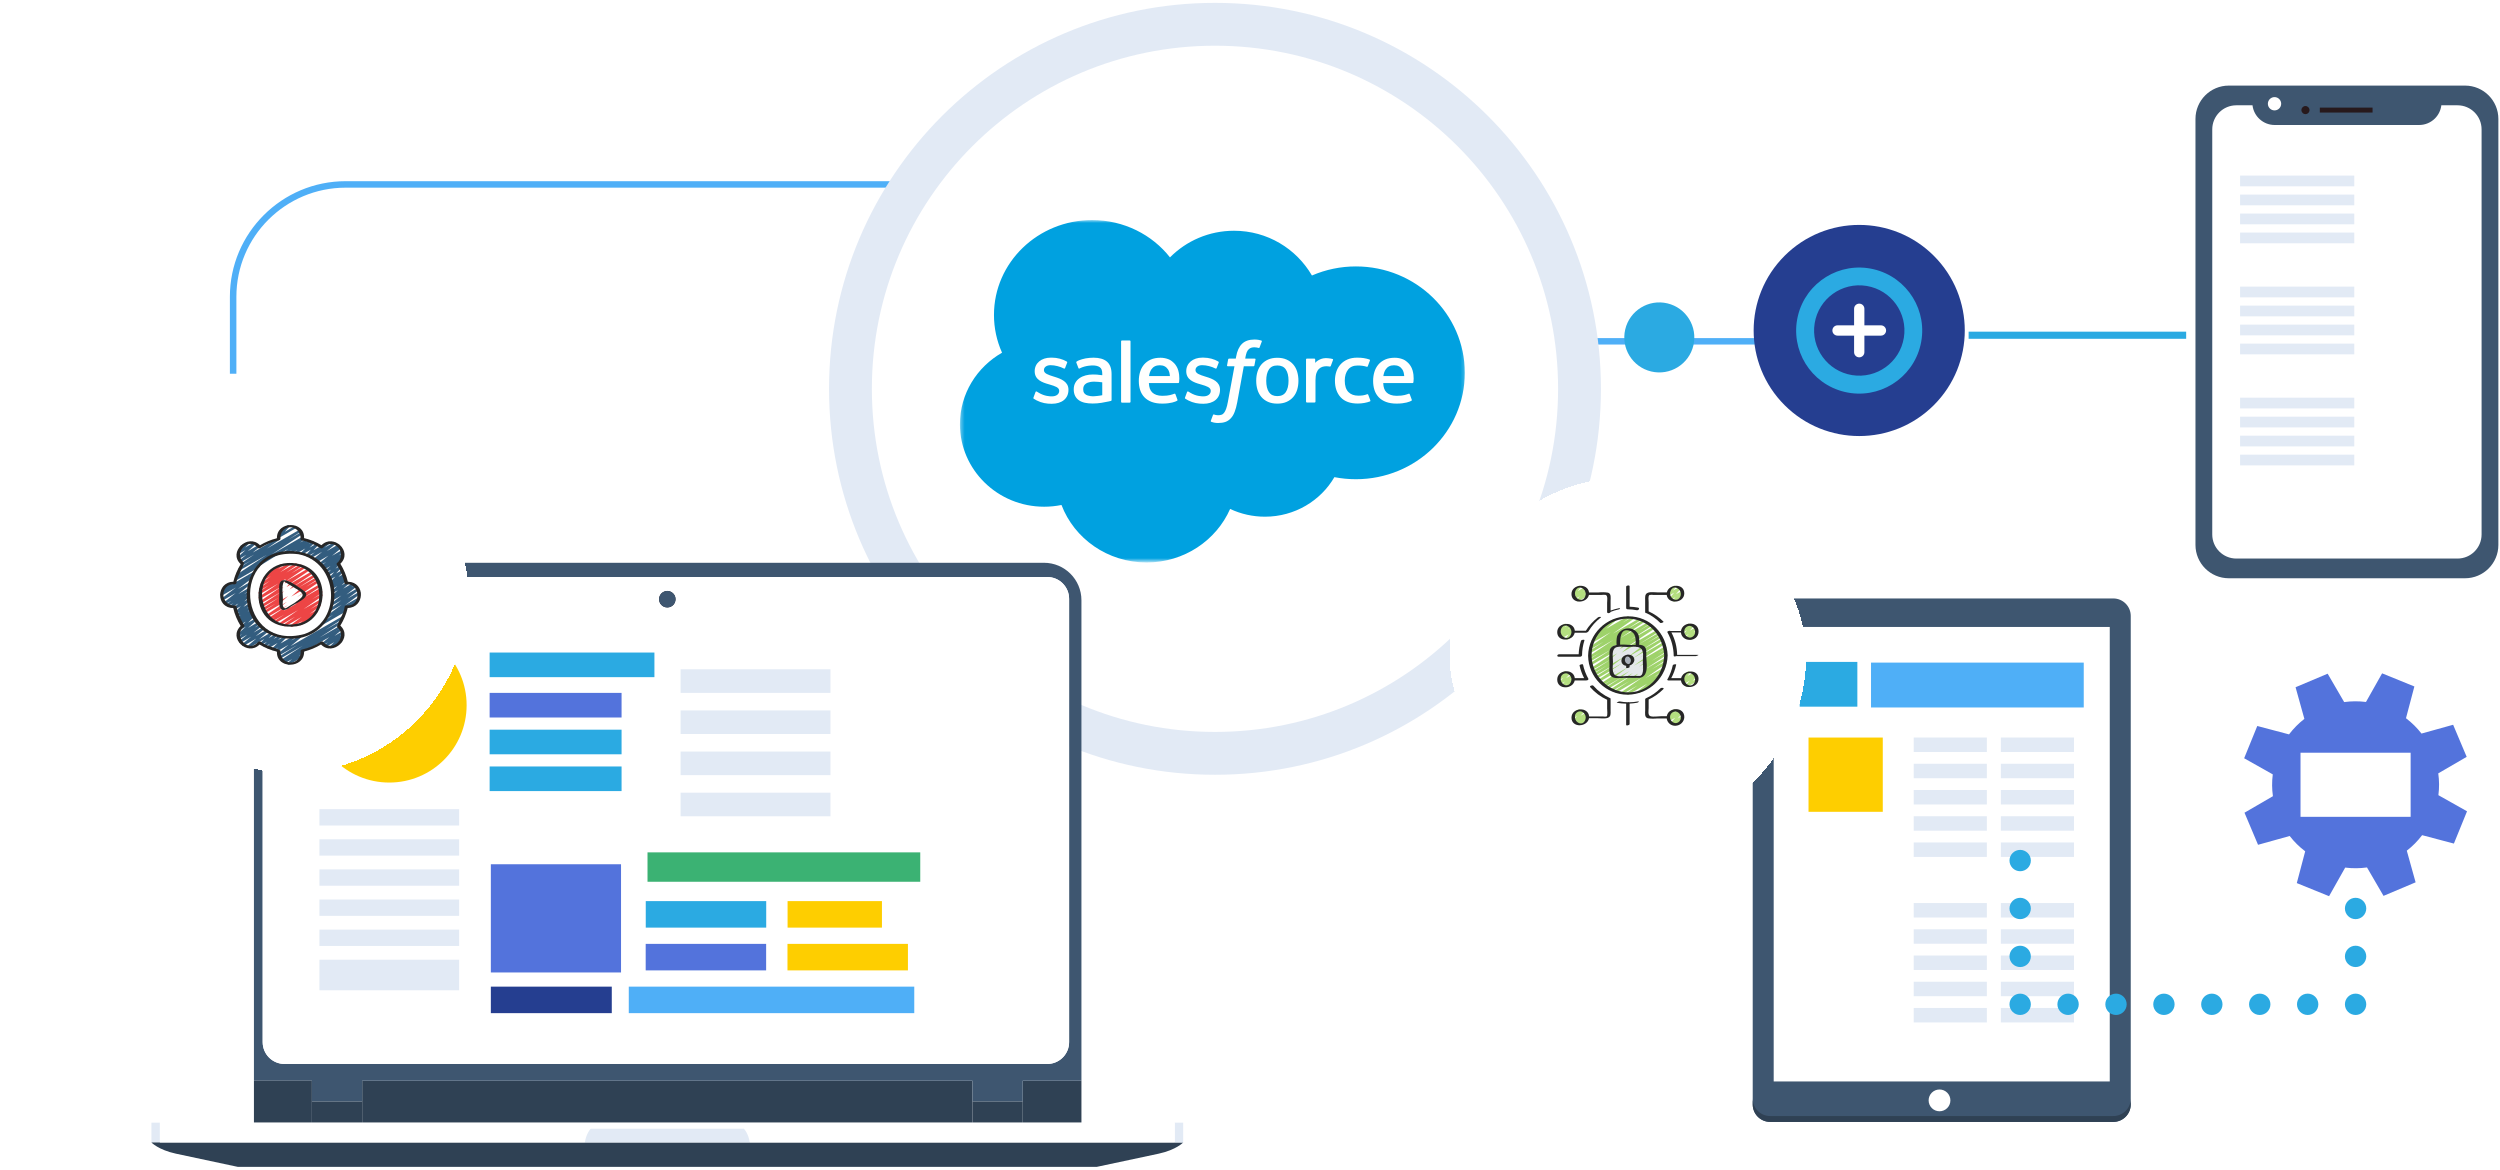 <svg width="701" height="328" viewBox="0 0 701 328" fill="none" xmlns="http://www.w3.org/2000/svg">
<path d="M314.461 50.804H96.924C79.024 50.804 64.461 65.337 64.461 83.2V104.804H66.283V83.2C66.283 66.339 80.028 52.622 96.924 52.622H314.461V50.804Z" fill="#4FAFF7"/>
<path d="M426.461 94.804V96.609H500.132V94.804H426.461Z" fill="#4FAFF7"/>
<path d="M340.682 217.246C400.45 217.246 448.903 168.794 448.903 109.025C448.903 49.256 400.45 0.804 340.682 0.804C280.913 0.804 232.461 49.256 232.461 109.025C232.461 168.794 280.913 217.246 340.682 217.246Z" fill="#E2EAF5"/>
<path d="M340.68 205.233C393.815 205.233 436.888 162.159 436.888 109.025C436.888 55.891 393.815 12.817 340.68 12.817C287.546 12.817 244.473 55.891 244.473 109.025C244.473 162.159 287.546 205.233 340.68 205.233Z" fill="white"/>
<mask id="mask0_1502_24069" style="mask-type:luminance" maskUnits="userSpaceOnUse" x="269" y="61" width="142" height="97">
<path d="M269.316 61.683H410.81V157.433H269.316V61.683Z" fill="white"/>
</mask>
<g mask="url(#mask0_1502_24069)">
<path fill-rule="evenodd" clip-rule="evenodd" d="M328.071 72.161C332.639 67.555 338.995 64.702 346.018 64.702C355.382 64.702 363.497 69.742 367.866 77.251C371.745 75.571 375.946 74.704 380.195 74.706C397.049 74.706 410.731 88.06 410.731 104.539C410.731 121.018 397.049 134.373 380.195 134.373C378.135 134.373 376.127 134.172 374.161 133.793C370.337 140.395 363.029 144.88 354.705 144.88C351.317 144.887 347.971 144.142 344.926 142.703C341.05 151.522 332.025 157.721 321.517 157.721C310.541 157.721 301.229 151.018 297.64 141.594C296.042 141.921 294.414 142.085 292.781 142.084C279.724 142.084 269.164 131.703 269.164 118.953C269.164 110.386 273.919 102.928 280.973 98.896C279.476 95.556 278.706 91.954 278.71 88.313C278.71 73.598 291.038 61.705 306.228 61.705C315.124 61.705 323.083 65.812 328.076 72.187" fill="#00A1E0"/>
</g>
<path fill-rule="evenodd" clip-rule="evenodd" d="M289.786 111.481C289.697 111.705 289.818 111.752 289.846 111.792C290.112 111.978 290.382 112.113 290.653 112.265C292.099 113.006 293.462 113.223 294.887 113.223C297.79 113.223 299.595 111.726 299.595 109.317V109.27C299.595 107.042 297.556 106.231 295.652 105.651L295.403 105.573C293.962 105.121 292.718 104.727 292.718 103.809V103.763C292.718 102.976 293.447 102.397 294.57 102.397C295.819 102.397 297.307 102.8 298.259 103.309C298.259 103.309 298.54 103.485 298.643 103.222C298.699 103.079 299.184 101.821 299.236 101.68C299.291 101.532 299.194 101.421 299.095 101.363C298.003 100.718 296.494 100.28 294.933 100.28L294.644 100.281C291.985 100.281 290.128 101.838 290.128 104.065V104.113C290.128 106.462 292.178 107.228 294.092 107.757L294.4 107.85C295.794 108.265 297.001 108.626 297.001 109.573V109.62C297.001 110.492 296.216 111.142 294.957 111.142C294.467 111.142 292.907 111.134 291.217 110.099C291.012 109.984 290.896 109.901 290.738 109.807C290.655 109.759 290.447 109.67 290.356 109.934L289.784 111.476M332.284 111.476C332.195 111.701 332.316 111.748 332.346 111.788C332.61 111.974 332.881 112.109 333.152 112.261C334.598 113.002 335.961 113.219 337.386 113.219C340.289 113.219 342.094 111.722 342.094 109.313V109.266C342.094 107.038 340.06 106.227 338.151 105.647L337.902 105.569C336.461 105.117 335.218 104.723 335.218 103.805V103.759C335.218 102.972 335.946 102.393 337.069 102.393C338.318 102.393 339.8 102.795 340.758 103.305C340.758 103.305 341.04 103.481 341.143 103.218C341.198 103.075 341.684 101.817 341.73 101.676C341.786 101.528 341.689 101.417 341.59 101.359C340.498 100.714 338.989 100.276 337.428 100.276L337.138 100.277C334.48 100.277 332.623 101.834 332.623 104.061V104.109C332.623 106.458 334.672 107.224 336.587 107.753L336.894 107.846C338.293 108.261 339.495 108.622 339.495 109.569V109.616C339.495 110.488 338.71 111.138 337.451 111.138C336.96 111.138 335.396 111.13 333.711 110.095C333.506 109.98 333.386 109.9 333.231 109.803C333.179 109.771 332.934 109.678 332.85 109.93L332.278 111.472M361.305 106.756C361.305 108.116 361.043 109.19 360.53 109.951C360.018 110.701 359.245 111.069 358.168 111.069C357.091 111.069 356.321 110.704 355.817 109.956C355.309 109.2 355.052 108.121 355.052 106.761C355.052 105.4 355.31 104.332 355.817 103.581C356.32 102.835 357.086 102.477 358.168 102.477C359.25 102.477 360.02 102.838 360.53 103.581C361.046 104.332 361.305 105.4 361.305 106.761M363.729 104.236C363.49 103.455 363.12 102.769 362.626 102.195C362.132 101.62 361.508 101.157 360.764 100.824C360.025 100.489 359.151 100.32 358.163 100.32C357.175 100.32 356.306 100.49 355.562 100.824C354.823 101.159 354.194 101.62 353.7 102.195C353.207 102.769 352.836 103.455 352.597 104.236C352.36 105.012 352.24 105.858 352.24 106.761C352.24 107.663 352.36 108.509 352.597 109.285C352.835 110.066 353.205 110.752 353.7 111.326C354.194 111.901 354.823 112.359 355.562 112.687C356.306 113.014 357.18 113.18 358.163 113.18C359.146 113.18 360.02 113.014 360.759 112.687C361.497 112.36 362.127 111.901 362.621 111.326C363.115 110.752 363.485 110.066 363.724 109.285C363.96 108.509 364.08 107.663 364.08 106.761C364.08 105.864 363.96 105.012 363.724 104.236M383.647 110.686C383.568 110.458 383.338 110.544 383.338 110.544C382.986 110.675 382.61 110.796 382.209 110.856C381.805 110.918 381.356 110.948 380.883 110.948C379.712 110.948 378.776 110.61 378.11 109.94C377.439 109.27 377.064 108.192 377.07 106.73C377.073 105.4 377.405 104.402 378.001 103.636C378.589 102.88 379.494 102.487 380.69 102.487C381.689 102.487 382.454 102.599 383.255 102.842C383.255 102.842 383.445 102.922 383.536 102.68C383.748 102.111 383.905 101.702 384.134 101.078C384.198 100.899 384.04 100.823 383.982 100.801C383.668 100.682 382.926 100.487 382.365 100.405C381.839 100.328 381.231 100.287 380.544 100.287C379.524 100.287 378.619 100.456 377.844 100.791C377.069 101.125 376.414 101.587 375.893 102.162C375.373 102.736 374.978 103.421 374.713 104.203C374.45 104.979 374.317 105.83 374.317 106.732C374.317 108.678 374.858 110.255 375.93 111.409C377.001 112.568 378.614 113.153 380.716 113.153C381.959 113.153 383.233 112.909 384.149 112.558C384.149 112.558 384.324 112.476 384.248 112.279L383.65 110.686M387.889 105.445C388.005 104.689 388.219 104.059 388.555 103.571C389.058 102.825 389.824 102.417 390.901 102.417C391.978 102.417 392.691 102.827 393.2 103.571C393.539 104.062 393.686 104.715 393.741 105.445L387.863 105.444L387.889 105.445ZM396.056 103.782C395.85 103.031 395.338 102.27 395.005 101.923C394.475 101.373 393.96 100.985 393.445 100.774C392.701 100.467 391.902 100.31 391.094 100.312C390.069 100.312 389.138 100.479 388.383 100.821C387.629 101.164 386.994 101.632 386.495 102.216C385.996 102.801 385.621 103.491 385.382 104.283C385.143 105.064 385.022 105.92 385.022 106.817C385.022 107.735 385.147 108.586 385.394 109.357C385.643 110.133 386.044 110.814 386.585 111.378C387.126 111.948 387.818 112.391 388.65 112.704C389.477 113.014 390.481 113.174 391.631 113.171C394.003 113.163 395.252 112.652 395.761 112.375C395.852 112.325 395.938 112.24 395.831 111.995L395.295 110.538C395.213 110.321 394.986 110.4 394.986 110.4C394.398 110.612 393.566 110.994 391.615 110.989C390.341 110.987 389.399 110.623 388.806 110.052C388.203 109.467 387.901 108.616 387.854 107.406L396.073 107.412C396.073 107.412 396.29 107.41 396.312 107.206C396.321 107.121 396.594 105.573 396.067 103.784L396.056 103.782ZM322.188 105.445C322.304 104.689 322.518 104.059 322.854 103.571C323.358 102.825 324.123 102.417 325.2 102.417C326.277 102.417 326.99 102.827 327.499 103.571C327.837 104.062 327.985 104.715 328.04 105.445L322.162 105.444L322.188 105.445ZM330.355 103.782C330.149 103.031 329.637 102.27 329.304 101.923C328.774 101.373 328.259 100.985 327.744 100.774C327 100.467 326.201 100.31 325.393 100.312C324.368 100.312 323.437 100.479 322.682 100.821C321.928 101.164 321.293 101.632 320.794 102.216C320.296 102.801 319.92 103.491 319.681 104.283C319.442 105.064 319.322 105.92 319.322 106.817C319.322 107.735 319.446 108.586 319.694 109.357C319.943 110.133 320.345 110.814 320.88 111.378C321.421 111.948 322.113 112.391 322.946 112.704C323.773 113.014 324.771 113.174 325.926 113.171C328.298 113.163 329.547 112.652 330.057 112.375C330.147 112.325 330.234 112.24 330.126 111.995L329.59 110.538C329.507 110.321 329.281 110.4 329.281 110.4C328.693 110.612 327.86 110.994 325.91 110.989C324.64 110.987 323.694 110.623 323.101 110.052C322.497 109.467 322.195 108.616 322.149 107.406L330.368 107.412C330.368 107.412 330.584 107.41 330.607 107.206C330.615 107.121 330.888 105.573 330.361 103.784L330.355 103.782ZM304.449 110.636C304.127 110.387 304.083 110.326 303.976 110.164C303.813 109.921 303.73 109.575 303.73 109.131C303.73 108.436 303.969 107.932 304.463 107.594C304.458 107.595 305.171 106.999 306.846 107.02C307.592 107.033 308.335 107.094 309.072 107.204V110.817H309.073C309.073 110.817 308.033 111.034 306.857 111.103C305.188 111.2 304.449 110.637 304.454 110.638L304.449 110.636ZM307.716 105.042C307.383 105.018 306.952 105.007 306.437 105.007C305.734 105.007 305.053 105.091 304.418 105.258C303.778 105.425 303.201 105.684 302.707 106.029C302.211 106.371 301.804 106.82 301.516 107.339C301.225 107.863 301.076 108.478 301.076 109.173C301.076 109.879 301.203 110.489 301.453 110.988C301.697 111.483 302.066 111.91 302.524 112.232C302.98 112.554 303.544 112.792 304.194 112.933C304.839 113.076 305.567 113.148 306.368 113.148C307.211 113.148 308.049 113.079 308.86 112.947C309.551 112.831 310.24 112.701 310.925 112.557C311.199 112.496 311.503 112.416 311.503 112.416C311.706 112.366 311.69 112.156 311.69 112.156L311.685 104.899C311.685 103.307 311.246 102.123 310.38 101.392C309.516 100.661 308.252 100.293 306.613 100.293C306 100.293 305.006 100.374 304.413 100.489C304.413 100.489 302.624 100.826 301.885 101.386C301.885 101.386 301.723 101.483 301.811 101.702L302.394 103.214C302.466 103.41 302.663 103.343 302.663 103.343C302.663 103.343 302.725 103.32 302.798 103.278C304.374 102.446 306.372 102.471 306.372 102.471C307.256 102.471 307.943 102.645 308.4 102.985C308.848 103.319 309.077 103.822 309.077 104.88V105.216C308.374 105.118 307.724 105.061 307.724 105.061L307.716 105.042ZM373.781 100.945C373.793 100.918 373.799 100.89 373.8 100.861C373.8 100.832 373.794 100.803 373.782 100.777C373.771 100.75 373.754 100.726 373.733 100.705C373.711 100.685 373.686 100.669 373.658 100.659C373.518 100.607 372.821 100.465 372.285 100.432C371.255 100.37 370.683 100.538 370.168 100.762C369.659 100.984 369.096 101.342 368.784 101.755L368.783 100.787C368.783 100.654 368.686 100.547 368.547 100.547H366.446C366.309 100.547 366.21 100.654 366.21 100.787V112.63C366.211 112.694 366.237 112.755 366.284 112.801C366.33 112.846 366.394 112.871 366.46 112.871H368.613C368.679 112.871 368.742 112.846 368.789 112.801C368.836 112.755 368.862 112.694 368.862 112.63V106.683C368.862 105.887 368.952 105.096 369.133 104.597C369.311 104.104 369.553 103.71 369.851 103.428C370.135 103.155 370.483 102.953 370.865 102.838C371.224 102.739 371.595 102.688 371.968 102.688C372.397 102.688 372.868 102.795 372.868 102.795C373.026 102.812 373.114 102.718 373.168 102.58C373.309 102.217 373.709 101.129 373.787 100.912" fill="#FFFFFE"/>
<path fill-rule="evenodd" clip-rule="evenodd" d="M353.659 95.475C353.393 95.397 353.122 95.335 352.848 95.289C352.479 95.229 352.106 95.201 351.732 95.205C350.248 95.205 349.078 95.611 348.257 96.413C347.441 97.21 346.886 98.423 346.608 100.019L346.508 100.557H344.645C344.645 100.557 344.417 100.548 344.37 100.789L344.064 102.442C344.042 102.6 344.113 102.699 344.331 102.698H346.144L344.305 112.647C344.16 113.448 343.996 114.108 343.813 114.607C343.633 115.1 343.457 115.469 343.241 115.737C343.031 115.997 342.832 116.188 342.49 116.299C342.207 116.392 341.881 116.434 341.524 116.434C341.325 116.434 341.061 116.402 340.866 116.364C340.671 116.327 340.57 116.284 340.423 116.225C340.423 116.225 340.211 116.146 340.127 116.353C340.059 116.522 339.575 117.809 339.518 117.968C339.46 118.126 339.542 118.25 339.645 118.285C339.886 118.369 340.065 118.422 340.394 118.498C340.851 118.602 341.236 118.608 341.596 118.608C342.352 118.608 343.04 118.506 343.611 118.306C344.185 118.105 344.685 117.755 345.127 117.28C345.605 116.769 345.906 116.233 346.193 115.503C346.478 114.778 346.72 113.879 346.914 112.832L348.763 102.698H351.466C351.466 102.698 351.694 102.706 351.741 102.466L352.047 100.814C352.069 100.655 351.999 100.556 351.779 100.557H349.156C349.169 100.5 349.288 99.606 349.589 98.764C349.718 98.405 349.96 98.115 350.165 97.916C350.356 97.727 350.592 97.585 350.852 97.502C351.137 97.417 351.434 97.375 351.732 97.379C351.98 97.379 352.222 97.408 352.407 97.445C352.661 97.498 352.76 97.525 352.826 97.544C353.094 97.624 353.13 97.547 353.182 97.421L353.81 95.752C353.874 95.573 353.717 95.497 353.659 95.475ZM316.998 112.668C316.998 112.801 316.901 112.91 316.763 112.91H314.587C314.449 112.91 314.352 112.801 314.352 112.668V95.701C314.352 95.569 314.449 95.462 314.587 95.462H316.763C316.901 95.462 316.998 95.569 316.998 95.701V112.668Z" fill="#FFFFFE"/>
<path d="M189.441 168.018C189.441 169.305 188.399 170.347 187.114 170.347C185.827 170.347 184.785 169.305 184.785 168.018C184.785 166.733 185.827 165.691 187.114 165.691C188.399 165.691 189.441 166.733 189.441 168.018Z" fill="#27191C"/>
<path d="M272.661 303.038H101.559V314.796H272.661V303.038Z" fill="#2F4154"/>
<path d="M303.236 303.038H286.773V314.796H303.236V303.038Z" fill="#2F4154"/>
<path d="M292.728 157.804H81.71C75.907 157.804 71.203 162.509 71.203 168.311V303.038H87.451V308.881H101.561V303.038H272.663V308.881H286.773V303.038H303.235V168.311C303.235 162.509 298.531 157.804 292.728 157.804ZM299.778 292.215C299.778 295.429 297.3 298.063 294.149 298.313V298.314C293.987 298.326 293.823 298.334 293.659 298.334H79.773C76.393 298.334 73.654 295.594 73.654 292.215V167.914C73.654 164.534 76.393 161.795 79.773 161.795H293.659C297.039 161.795 299.778 164.534 299.778 167.914L299.778 292.215Z" fill="#3E5670"/>
<path d="M189.441 168.018C189.441 169.305 188.399 170.347 187.114 170.347C185.827 170.347 184.785 169.305 184.785 168.018C184.785 166.733 185.827 165.691 187.114 165.691C188.399 165.691 189.441 166.733 189.441 168.018Z" fill="#27191C"/>
<path d="M293.657 161.795H79.772C76.392 161.795 73.652 164.534 73.652 167.915V292.215C73.652 295.594 76.392 298.335 79.772 298.335H293.657C293.822 298.335 293.985 298.327 294.147 298.314V298.313C297.299 298.063 299.777 295.429 299.777 292.216V167.915C299.777 164.535 297.037 161.795 293.657 161.795ZM187.111 170.347C185.824 170.347 184.782 169.305 184.782 168.018C184.782 166.733 185.824 165.691 187.111 165.691C188.396 165.691 189.438 166.733 189.438 168.018C189.438 169.305 188.396 170.347 187.111 170.347Z" fill="white"/>
<path d="M109.147 219.43C121.128 219.43 130.841 209.718 130.841 197.736C130.841 185.755 121.128 176.042 109.147 176.042C97.166 176.042 87.453 185.755 87.453 197.736C87.453 209.718 97.166 219.43 109.147 219.43Z" fill="#FECE00"/>
<path d="M183.5 182.972H137.293V189.875H183.5V182.972Z" fill="#2BAAE2"/>
<path d="M174.288 194.285H137.293V201.188H174.288V194.285Z" fill="#5373DC"/>
<path d="M174.288 204.602H137.293V211.504H174.288V204.602Z" fill="#2BAAE2"/>
<path d="M174.288 214.919H137.293V221.821H174.288V214.919Z" fill="#2BAAE2"/>
<path d="M232.859 187.67H190.84V194.285H232.859V187.67Z" fill="#E2EAF5"/>
<path d="M232.859 199.203H190.84V205.818H232.859V199.203Z" fill="#E2EAF5"/>
<path d="M232.859 210.735H190.84V217.35H232.859V210.735Z" fill="#E2EAF5"/>
<path d="M232.859 222.268H190.84V228.883H232.859V222.268Z" fill="#E2EAF5"/>
<path d="M174.138 242.337H137.633V272.679H174.138V242.337Z" fill="#5373DC"/>
<path d="M258.039 239.004H181.562V247.245H258.039V239.004Z" fill="#3BB273"/>
<path d="M214.845 252.671H181.07V260.105H214.845V252.671Z" fill="#2BAAE2"/>
<path d="M214.825 264.663H181.051V272.096H214.825V264.663Z" fill="#5373DC"/>
<path d="M256.36 276.654H176.309V284.087H256.36V276.654Z" fill="#4FAFF7"/>
<path d="M171.543 276.654H137.633V284.087H171.543V276.654Z" fill="#253E90"/>
<path d="M247.297 252.671H220.836V260.105H247.297V252.671Z" fill="#FECE00"/>
<path d="M254.583 264.663H220.809V272.096H254.583V264.663Z" fill="#FECE00"/>
<path d="M128.741 226.891H89.566V231.474H128.741V226.891Z" fill="#E2EAF5"/>
<path d="M128.741 235.335H89.566V239.918H128.741V235.335Z" fill="#E2EAF5"/>
<path d="M128.741 243.778H89.566V248.361H128.741V243.778Z" fill="#E2EAF5"/>
<path d="M128.741 252.221H89.566V256.804H128.741V252.221Z" fill="#E2EAF5"/>
<path d="M128.741 260.665H89.566V265.248H128.741V260.665Z" fill="#E2EAF5"/>
<path d="M128.741 269.108H89.566V277.671H128.741V269.108Z" fill="#E2EAF5"/>
<path d="M189.441 168.018C189.441 169.305 188.399 170.347 187.114 170.347C185.827 170.347 184.785 169.305 184.785 168.018C184.785 166.733 185.827 165.691 187.114 165.691C188.399 165.691 189.441 166.733 189.441 168.018Z" fill="#3E5670"/>
<path d="M44.837 314.796H42.461V320.355H44.837V314.796Z" fill="#E2EAF5"/>
<path d="M331.764 320.355C331.764 320.355 329.816 322.421 324.899 323.49C319.982 324.559 307.51 327.196 307.51 327.196H66.714C66.714 327.196 54.243 324.559 49.326 323.49C44.409 322.421 42.461 320.355 42.461 320.355H331.764Z" fill="#2F4154"/>
<path d="M101.562 308.881H87.453V314.796H101.562V308.881Z" fill="#2F4154"/>
<path d="M331.766 314.796H329.391V320.355H331.766V314.796Z" fill="#E2EAF5"/>
<path d="M286.774 308.881H272.664V314.796H286.774V308.881Z" fill="#2F4154"/>
<path d="M87.451 303.038H71.203V314.796H87.451V303.038Z" fill="#2F4154"/>
<path d="M329.391 314.796V320.355H210.231C210.07 319.155 209.689 318.222 209.336 317.576C208.947 316.865 208.592 316.498 208.592 316.498H165.639C165.639 316.498 165.283 316.865 164.895 317.576C164.54 318.222 164.161 319.155 164 320.355H44.84V314.796H329.391Z" fill="white"/>
<path d="M210.231 320.355H164C164.161 319.155 164.541 318.222 164.895 317.576C165.283 316.865 165.639 316.498 165.639 316.498H208.592C208.592 316.498 208.947 316.865 209.336 317.576C209.689 318.222 210.07 319.155 210.231 320.355Z" fill="#E2EAF5"/>
<path d="M592.557 167.804H496.364C493.656 167.804 491.461 169.999 491.461 172.707V309.681C491.461 312.389 493.656 314.584 496.364 314.584H592.557C595.265 314.584 597.461 312.389 597.461 309.681V172.707C597.461 169.999 595.265 167.804 592.557 167.804Z" fill="#3E5670"/>
<path d="M597.461 308.038V309.681C597.461 312.389 595.265 314.584 592.558 314.584H496.364C493.657 314.584 491.461 312.389 491.461 309.681V308.038C491.461 310.747 493.657 312.941 496.364 312.941H592.558C595.265 312.941 597.461 310.747 597.461 308.038Z" fill="#2F4154"/>
<path d="M591.576 175.799H497.344V303.24H591.576V175.799Z" fill="white"/>
<path d="M520.802 185.6H504.637V198.151H520.802V185.6Z" fill="#2BAAE2"/>
<path d="M584.282 185.794H524.633V198.376H584.282V185.794Z" fill="#4FAFF7"/>
<path d="M527.931 206.808H507.109V227.63H527.931V206.808Z" fill="#FECE00"/>
<path d="M557.116 206.803H536.605V210.86H557.116V206.803Z" fill="#E2EAF5"/>
<path d="M581.55 206.803H561.039V210.86H581.55V206.803Z" fill="#E2EAF5"/>
<path d="M557.116 214.159H536.605V218.216H557.116V214.159Z" fill="#E2EAF5"/>
<path d="M581.55 214.159H561.039V218.216H581.55V214.159Z" fill="#E2EAF5"/>
<path d="M557.116 221.515H536.605V225.572H557.116V221.515Z" fill="#E2EAF5"/>
<path d="M581.55 221.515H561.039V225.572H581.55V221.515Z" fill="#E2EAF5"/>
<path d="M557.116 228.871H536.605V232.928H557.116V228.871Z" fill="#E2EAF5"/>
<path d="M581.55 228.871H561.039V232.928H581.55V228.871Z" fill="#E2EAF5"/>
<path d="M557.116 236.227H536.605V240.284H557.116V236.227Z" fill="#E2EAF5"/>
<path d="M581.55 236.227H561.039V240.284H581.55V236.227Z" fill="#E2EAF5"/>
<path d="M557.116 253.212H536.605V257.268H557.116V253.212Z" fill="#E2EAF5"/>
<path d="M581.55 253.212H561.039V257.268H581.55V253.212Z" fill="#E2EAF5"/>
<path d="M557.116 260.568H536.605V264.624H557.116V260.568Z" fill="#E2EAF5"/>
<path d="M581.55 260.568H561.039V264.624H581.55V260.568Z" fill="#E2EAF5"/>
<path d="M557.116 267.924H536.605V271.98H557.116V267.924Z" fill="#E2EAF5"/>
<path d="M581.55 267.924H561.039V271.98H581.55V267.924Z" fill="#E2EAF5"/>
<path d="M557.116 275.28H536.605V279.336H557.116V275.28Z" fill="#E2EAF5"/>
<path d="M581.55 275.28H561.039V279.336H581.55V275.28Z" fill="#E2EAF5"/>
<path d="M557.116 282.636H536.605V286.692H557.116V282.636Z" fill="#E2EAF5"/>
<path d="M581.55 282.636H561.039V286.692H581.55V282.636Z" fill="#E2EAF5"/>
<path d="M543.839 311.602C545.526 311.602 546.893 310.234 546.893 308.548C546.893 306.861 545.526 305.493 543.839 305.493C542.153 305.493 540.785 306.861 540.785 308.548C540.785 310.234 542.153 311.602 543.839 311.602Z" fill="white"/>
<g filter="url(#filter0_d_1502_24069)">
<rect x="31.461" y="104.804" width="100" height="100" rx="50" fill="white" shape-rendering="crispEdges"/>
<g clip-path="url(#clip0_1502_24069)">
<path d="M85.369 170.62C85.254 170.62 85.142 170.56 85.08 170.454C84.988 170.294 85.042 170.09 85.202 169.998L95.413 164.103C95.562 164.015 95.754 164.059 95.853 164.2C95.952 164.343 95.926 164.537 95.792 164.648L93.805 166.298L95.825 165.131C95.976 165.042 96.17 165.088 96.268 165.233C96.366 165.378 96.335 165.574 96.197 165.682L95.298 166.384L95.89 166.042C96.035 165.956 96.223 165.994 96.324 166.131C96.425 166.267 96.408 166.457 96.285 166.573L95.098 167.69L95.45 167.487C95.608 167.394 95.813 167.448 95.905 167.609C95.998 167.768 95.943 167.972 95.783 168.064L92.948 169.701C92.804 169.786 92.616 169.748 92.514 169.612C92.414 169.476 92.43 169.286 92.554 169.17L93.74 168.053L91.48 169.358C91.328 169.446 91.134 169.4 91.036 169.256C90.939 169.11 90.97 168.914 91.108 168.806L92.007 168.105L90.729 168.842C90.58 168.93 90.388 168.887 90.289 168.745C90.19 168.603 90.216 168.408 90.35 168.298L92.338 166.647L85.535 170.575C85.482 170.606 85.425 170.62 85.368 170.62L85.369 170.62Z" fill="#335D7F"/>
<path d="M97.416 158.428C97.301 158.428 97.189 158.368 97.127 158.261C97.034 158.102 97.089 157.898 97.249 157.806L100.162 156.124C100.322 156.031 100.526 156.086 100.618 156.246C100.71 156.405 100.656 156.609 100.496 156.701L97.582 158.383C97.53 158.414 97.472 158.428 97.416 158.428Z" fill="#335D7F"/>
<path d="M90.41 163.189C90.299 163.189 90.191 163.134 90.128 163.034C90.032 162.882 90.073 162.683 90.221 162.581L93.403 160.394L91.995 161.207C91.842 161.296 91.647 161.249 91.549 161.102C91.452 160.954 91.487 160.756 91.629 160.65L95.801 157.564L92.94 159.216C92.788 159.304 92.593 159.258 92.495 159.111C92.398 158.964 92.432 158.766 92.573 158.66L95.69 156.326L93.389 157.654C93.237 157.744 93.043 157.696 92.946 157.553C92.848 157.408 92.879 157.212 93.016 157.104L95.713 154.991L93.611 156.204C93.459 156.295 93.262 156.247 93.165 156.098C93.068 155.95 93.104 155.752 93.247 155.647L93.855 155.201L93.66 155.313C93.514 155.4 93.323 155.359 93.223 155.218C93.123 155.08 93.145 154.887 93.273 154.774L94.739 153.486L93.623 154.13C93.478 154.215 93.291 154.177 93.189 154.04C93.089 153.904 93.105 153.715 93.229 153.598L94.557 152.348L93.479 152.97C93.329 153.058 93.137 153.014 93.038 152.872C92.94 152.729 92.967 152.534 93.1 152.424L93.349 152.219L93.323 152.234C93.174 152.322 92.981 152.278 92.882 152.136C92.783 151.993 92.811 151.798 92.945 151.688L93.099 151.561C92.962 151.621 92.796 151.582 92.701 151.46C92.6 151.328 92.61 151.141 92.727 151.023L94.033 149.691L92.733 150.441C92.591 150.524 92.41 150.489 92.307 150.362C92.204 150.234 92.209 150.049 92.321 149.928L93.697 148.424L92.177 149.302C92.033 149.385 91.848 149.348 91.746 149.216C91.645 149.082 91.657 148.895 91.776 148.777L92.817 147.744L91.647 148.42C91.497 148.507 91.306 148.464 91.207 148.322C91.109 148.18 91.135 147.986 91.268 147.875L92.681 146.704L91.072 147.632C90.92 147.722 90.724 147.674 90.627 147.527C90.529 147.38 90.565 147.182 90.706 147.076L91.275 146.652L90.583 147.052C90.431 147.141 90.235 147.094 90.138 146.948C90.041 146.801 90.075 146.604 90.215 146.498L91.44 145.572L89.971 146.42C89.821 146.508 89.629 146.463 89.53 146.322C89.432 146.179 89.459 145.984 89.592 145.874L92.103 143.804L89.011 145.589C88.859 145.68 88.66 145.63 88.564 145.48C88.467 145.33 88.507 145.132 88.653 145.028L88.768 144.947L88.412 145.152C88.262 145.24 88.069 145.196 87.971 145.054C87.873 144.91 87.901 144.716 88.035 144.606L90.355 142.712L87.299 144.476C87.149 144.564 86.955 144.52 86.857 144.376C86.759 144.23 86.789 144.035 86.926 143.926L88.289 142.849L86.303 143.996C86.161 144.08 85.978 144.046 85.875 143.915C85.772 143.786 85.779 143.6 85.892 143.48L87.163 142.122L84.805 143.484C84.66 143.568 84.473 143.531 84.372 143.396C84.271 143.262 84.285 143.072 84.407 142.956L85.602 141.802L83.238 143.166C83.088 143.254 82.895 143.21 82.797 143.067C82.699 142.924 82.727 142.728 82.862 142.619L83.384 142.196L81.881 143.063C81.73 143.152 81.535 143.106 81.438 142.961C81.341 142.815 81.371 142.619 81.51 142.512L81.885 142.22L80.311 143.128C80.16 143.217 79.965 143.17 79.867 143.026C79.77 142.881 79.801 142.684 79.939 142.577L80.797 141.91L77.633 143.736C77.473 143.828 77.269 143.774 77.178 143.614C77.085 143.454 77.14 143.25 77.3 143.158L84.653 138.913C84.804 138.824 84.998 138.87 85.096 139.015C85.193 139.16 85.163 139.357 85.024 139.464L84.167 140.132L85.777 139.202C85.929 139.113 86.124 139.159 86.221 139.304C86.318 139.45 86.287 139.646 86.149 139.753L85.773 140.045L86.707 139.506C86.857 139.418 87.05 139.462 87.149 139.605C87.247 139.748 87.219 139.943 87.083 140.053L86.561 140.477L87.619 139.866C87.763 139.781 87.949 139.819 88.051 139.954C88.153 140.088 88.138 140.278 88.017 140.394L86.821 141.548L88.772 140.423C88.914 140.339 89.097 140.374 89.2 140.504C89.303 140.633 89.295 140.819 89.183 140.939L87.912 142.297L91.921 139.982C92.071 139.893 92.265 139.938 92.364 140.083C92.461 140.228 92.432 140.424 92.295 140.532L90.933 141.608L93.607 140.065C93.757 139.978 93.95 140.022 94.047 140.164C94.146 140.307 94.118 140.502 93.984 140.612L91.663 142.505L94.765 140.714C94.918 140.624 95.116 140.673 95.212 140.823C95.309 140.974 95.269 141.172 95.123 141.275L95.005 141.359L95.24 141.224C95.389 141.136 95.582 141.18 95.681 141.322C95.779 141.464 95.752 141.659 95.619 141.769L93.108 143.839L95.773 142.3C95.924 142.211 96.12 142.258 96.217 142.404C96.315 142.552 96.281 142.748 96.141 142.854L94.915 143.781L95.902 143.212C96.055 143.122 96.25 143.17 96.347 143.317C96.445 143.464 96.409 143.662 96.268 143.768L95.703 144.188L95.761 144.154C95.911 144.067 96.102 144.11 96.201 144.252C96.3 144.394 96.274 144.588 96.141 144.699L94.726 145.872C94.869 145.8 95.045 145.838 95.143 145.967C95.244 146.1 95.231 146.288 95.113 146.406L94.071 147.438L95.238 146.765C95.379 146.682 95.561 146.717 95.665 146.844C95.767 146.972 95.762 147.157 95.651 147.278L94.273 148.782L95.813 147.894C95.957 147.81 96.141 147.846 96.244 147.978C96.345 148.11 96.335 148.297 96.219 148.415L94.912 149.747L96.259 148.97C96.409 148.882 96.601 148.927 96.699 149.068C96.798 149.211 96.771 149.406 96.637 149.516L96.495 149.633C96.643 149.549 96.834 149.592 96.932 149.733C97.03 149.876 97.003 150.07 96.87 150.18L96.618 150.388L96.701 150.341C96.846 150.256 97.033 150.294 97.135 150.43C97.235 150.566 97.219 150.756 97.095 150.872L95.769 152.122L97.324 151.224C97.471 151.139 97.662 151.179 97.761 151.319C97.861 151.458 97.839 151.65 97.711 151.764L96.244 153.052L98.787 151.584C98.94 151.496 99.137 151.542 99.233 151.69C99.33 151.838 99.294 152.037 99.151 152.142L98.545 152.586L99.471 152.052C99.622 151.964 99.816 152.01 99.913 152.154C100.011 152.299 99.981 152.495 99.843 152.603L97.143 154.718L100.191 152.959C100.343 152.87 100.538 152.916 100.635 153.064C100.733 153.211 100.699 153.408 100.557 153.514L97.445 155.845L100.551 154.052C100.703 153.964 100.899 154.011 100.996 154.158C101.093 154.306 101.058 154.504 100.916 154.609L96.741 157.698L100.409 155.581C100.565 155.491 100.762 155.54 100.857 155.692C100.953 155.843 100.912 156.042 100.764 156.144L96.858 158.829C96.957 158.843 97.049 158.9 97.102 158.993C97.195 159.152 97.14 159.356 96.98 159.448L90.577 163.145C90.525 163.176 90.467 163.19 90.411 163.19L90.41 163.189Z" fill="#335D7F"/>
<path d="M80.963 174.389C80.859 174.389 80.755 174.339 80.692 174.249C80.592 174.109 80.615 173.915 80.745 173.803L81.882 172.819L79.961 173.928C79.804 174.021 79.603 173.968 79.509 173.811C79.415 173.657 79.463 173.454 79.616 173.357L80.288 172.934L79.357 173.472C79.2 173.563 79.001 173.512 78.906 173.358C78.811 173.204 78.857 173.003 79.007 172.904L84.911 169.054L78.718 172.629C78.561 172.721 78.362 172.669 78.266 172.513C78.172 172.359 78.219 172.157 78.371 172.059L83.421 168.833L78.4 171.732C78.251 171.82 78.059 171.777 77.96 171.634C77.862 171.492 77.888 171.297 78.021 171.187L80.897 168.804L77.809 170.587C77.657 170.676 77.463 170.63 77.365 170.485C77.268 170.34 77.299 170.143 77.438 170.036L78.08 169.536L76.765 170.295C76.62 170.379 76.436 170.343 76.334 170.209C76.232 170.077 76.245 169.889 76.364 169.771L77.838 168.303L75.326 169.753C75.179 169.841 74.988 169.799 74.888 169.659C74.788 169.519 74.81 169.327 74.939 169.214L75.787 168.471L74.353 169.299C74.207 169.385 74.018 169.345 73.918 169.207C73.817 169.069 73.836 168.878 73.962 168.763L74.846 167.959L73.416 168.783C73.272 168.867 73.086 168.831 72.985 168.697C72.883 168.564 72.896 168.377 73.015 168.258L74.094 167.189L69.814 169.659C69.665 169.747 69.474 169.704 69.374 169.563C69.275 169.421 69.3 169.228 69.431 169.117L71.877 167.043L68.372 169.065C68.222 169.153 68.029 169.109 67.931 168.966C67.833 168.823 67.861 168.628 67.996 168.519L70.425 166.545L67.553 168.202C67.402 168.289 67.207 168.245 67.111 168.101C67.013 167.957 67.041 167.761 67.179 167.653L69.332 165.941L67.124 167.215C66.972 167.304 66.775 167.257 66.679 167.111C66.582 166.965 66.615 166.767 66.755 166.661L67.956 165.754L67.025 166.291C66.878 166.379 66.689 166.337 66.588 166.197C66.488 166.059 66.51 165.866 66.638 165.753L68.938 163.72L67.659 164.458C67.514 164.542 67.329 164.505 67.228 164.371C67.126 164.239 67.139 164.051 67.258 163.933L68.903 162.307L67.753 162.971C67.604 163.059 67.412 163.014 67.314 162.873C67.215 162.732 67.24 162.539 67.371 162.427L67.561 162.267L67.415 162.351C67.268 162.438 67.077 162.397 66.977 162.256C66.877 162.116 66.9 161.923 67.029 161.811L67.486 161.415L67.078 161.651C66.932 161.737 66.743 161.697 66.642 161.559C66.542 161.421 66.561 161.229 66.688 161.115L67.48 160.397L66.732 160.828C66.586 160.915 66.397 160.875 66.296 160.735C66.195 160.596 66.216 160.405 66.344 160.291L67.134 159.585L66.436 159.987C66.293 160.071 66.108 160.035 66.005 159.902C65.903 159.769 65.915 159.582 66.034 159.463L67.519 157.975L66.09 158.799C65.944 158.886 65.754 158.845 65.653 158.707C65.553 158.569 65.573 158.377 65.7 158.263L66.868 157.21L64.96 158.311C64.808 158.4 64.614 158.354 64.516 158.209C64.419 158.064 64.45 157.867 64.588 157.76L65.421 157.111L63.986 157.939C63.834 158.027 63.639 157.982 63.541 157.835C63.444 157.687 63.478 157.49 63.62 157.384L64.868 156.448L63.261 157.375C63.11 157.463 62.916 157.419 62.819 157.275C62.721 157.13 62.751 156.935 62.888 156.826L66.084 154.287L62.575 156.313C62.423 156.401 62.227 156.355 62.131 156.209C62.033 156.063 62.066 155.866 62.206 155.759L66.169 152.733L62.344 154.941C62.188 155.031 61.989 154.981 61.894 154.829C61.799 154.676 61.843 154.475 61.992 154.375L62.405 154.101C62.278 154.125 62.145 154.079 62.066 153.97C61.965 153.831 61.986 153.64 62.114 153.526L62.828 152.889C62.785 152.861 62.749 152.823 62.722 152.777C62.63 152.617 62.684 152.413 62.844 152.321L64.627 151.292C64.773 151.207 64.963 151.246 65.064 151.385C65.163 151.524 65.143 151.715 65.016 151.829L64.974 151.867L70.898 148.447C71.054 148.355 71.253 148.406 71.348 148.559C71.444 148.713 71.4 148.913 71.25 149.013L70.485 149.523C70.578 149.527 70.701 149.574 70.766 149.671C70.863 149.818 70.83 150.015 70.691 150.121L66.73 153.146L69.653 151.459C69.803 151.37 69.997 151.415 70.095 151.559C70.193 151.704 70.163 151.899 70.026 152.008L66.831 154.547L69.34 153.099C69.491 153.009 69.687 153.056 69.784 153.203C69.882 153.351 69.847 153.548 69.706 153.654L68.459 154.59L69.268 154.123C69.419 154.034 69.614 154.08 69.712 154.225C69.809 154.37 69.778 154.567 69.64 154.674L68.805 155.325L69.273 155.055C69.419 154.97 69.609 155.009 69.709 155.147C69.809 155.285 69.789 155.477 69.663 155.591L68.495 156.643L69.37 156.139C69.513 156.055 69.698 156.091 69.8 156.224C69.901 156.357 69.89 156.544 69.772 156.663L68.286 158.151L69.605 157.39C69.751 157.305 69.941 157.344 70.041 157.483C70.141 157.622 70.121 157.813 69.993 157.927L69.203 158.633L69.854 158.258C70.001 158.172 70.189 158.213 70.29 158.35C70.39 158.488 70.371 158.679 70.245 158.793L69.451 159.513L70.163 159.102C70.311 159.015 70.502 159.058 70.602 159.197C70.701 159.337 70.678 159.53 70.549 159.643L70.094 160.037L70.484 159.812C70.634 159.724 70.824 159.769 70.924 159.909C71.022 160.051 70.998 160.244 70.865 160.355L70.677 160.515L70.815 160.435C70.958 160.35 71.144 160.387 71.246 160.522C71.347 160.655 71.335 160.843 71.216 160.961L69.57 162.586L71.482 161.483C71.629 161.397 71.82 161.438 71.919 161.577C72.019 161.715 71.998 161.908 71.87 162.021L69.57 164.053L72.277 162.491C72.428 162.401 72.624 162.448 72.722 162.595C72.819 162.741 72.785 162.939 72.645 163.045L71.448 163.95L72.881 163.123C73.03 163.033 73.225 163.079 73.323 163.223C73.421 163.367 73.392 163.563 73.255 163.672L71.1 165.386L73.722 163.873C73.872 163.785 74.065 163.829 74.163 163.972C74.261 164.115 74.234 164.31 74.099 164.419L71.669 166.394L74.747 164.617C74.895 164.531 75.088 164.573 75.186 164.714C75.285 164.855 75.26 165.049 75.129 165.16L72.684 167.234L75.99 165.326C76.133 165.241 76.319 165.278 76.421 165.412C76.522 165.545 76.51 165.733 76.391 165.851L75.313 166.921L77.19 165.837C77.336 165.751 77.526 165.791 77.626 165.929C77.726 166.066 77.707 166.257 77.582 166.372L76.698 167.176L78.389 166.199C78.537 166.114 78.728 166.154 78.827 166.294C78.927 166.433 78.905 166.625 78.776 166.739L77.927 167.483L79.718 166.449C79.861 166.364 80.047 166.401 80.149 166.535C80.25 166.668 80.237 166.855 80.119 166.974L78.645 168.441L81.944 166.537C82.096 166.448 82.29 166.494 82.388 166.639C82.485 166.784 82.454 166.981 82.316 167.088L81.673 167.588L83.99 166.251C84.138 166.163 84.33 166.206 84.43 166.349C84.528 166.491 84.502 166.685 84.369 166.795L81.492 169.179L95.949 160.833C96.108 160.742 96.306 160.793 96.401 160.948C96.495 161.103 96.448 161.305 96.296 161.402L91.247 164.627L95.197 162.347C95.353 162.256 95.553 162.307 95.647 162.461C95.742 162.615 95.697 162.816 95.546 162.915L89.645 166.763L95.064 163.635C95.222 163.544 95.422 163.595 95.516 163.752C95.611 163.907 95.562 164.109 95.409 164.206L85.081 170.708C85.106 170.823 85.067 170.948 84.973 171.029L83.835 172.014L84.362 171.71C84.522 171.617 84.725 171.672 84.817 171.832C84.91 171.991 84.856 172.195 84.695 172.287L81.132 174.345C81.079 174.375 81.022 174.389 80.965 174.389L80.963 174.389Z" fill="#335D7F"/>
<path d="M78.185 138.802C78.088 138.802 77.991 138.759 77.926 138.678C77.822 138.551 77.828 138.367 77.938 138.245L79.134 136.921C78.984 136.982 78.804 136.925 78.72 136.779C78.628 136.619 78.682 136.415 78.842 136.323L80.626 135.294C80.766 135.211 80.948 135.245 81.052 135.373C81.155 135.5 81.15 135.684 81.04 135.805L79.85 137.122L82.638 135.513C82.797 135.421 83.002 135.475 83.094 135.635C83.186 135.795 83.132 135.999 82.972 136.091L78.352 138.757C78.3 138.788 78.242 138.802 78.185 138.802Z" fill="#335D7F"/>
<path d="M66.107 150.78C65.994 150.78 65.883 150.722 65.821 150.618C65.727 150.462 65.777 150.26 65.931 150.164L66.514 149.802C66.372 149.848 66.214 149.791 66.132 149.659C66.037 149.506 66.082 149.305 66.232 149.205L74.792 143.573L67.414 147.833C67.256 147.925 67.056 147.873 66.962 147.717C66.868 147.562 66.915 147.36 67.068 147.263L70.46 145.11L68.196 146.418C68.041 146.508 67.844 146.459 67.748 146.308C67.652 146.156 67.692 145.958 67.839 145.855L71.234 143.502L67.582 145.61C67.431 145.698 67.239 145.654 67.14 145.511C67.042 145.368 67.07 145.173 67.205 145.064L69.051 143.562L67.145 144.662C67 144.748 66.81 144.708 66.71 144.57C66.609 144.432 66.628 144.241 66.754 144.126L68.817 142.249L67.064 143.261C66.921 143.344 66.738 143.31 66.635 143.179C66.532 143.048 66.541 142.862 66.655 142.743L67.718 141.628C67.594 141.638 67.471 141.576 67.405 141.462C67.312 141.302 67.367 141.098 67.527 141.006L69.308 139.978C69.45 139.895 69.634 139.93 69.737 140.06C69.84 140.191 69.831 140.377 69.717 140.496L68.736 141.526L71.16 140.126C71.306 140.041 71.496 140.08 71.595 140.218C71.696 140.356 71.676 140.547 71.551 140.662L69.486 142.54L72.332 140.898C72.482 140.811 72.674 140.854 72.773 140.998C72.871 141.14 72.843 141.336 72.708 141.445L70.864 142.946L77.887 138.891C78.042 138.801 78.239 138.85 78.335 139.001C78.431 139.152 78.39 139.351 78.244 139.454L74.85 141.806L83.938 136.559C84.096 136.468 84.296 136.519 84.39 136.675C84.484 136.83 84.437 137.032 84.284 137.129L80.88 139.289L84.347 137.288C84.504 137.196 84.702 137.248 84.798 137.401C84.892 137.554 84.848 137.755 84.697 137.855L76.142 143.484L84.582 138.611C84.739 138.519 84.941 138.572 85.034 138.728C85.128 138.884 85.078 139.087 84.924 139.183L72.84 146.669C72.874 146.809 72.814 146.96 72.683 147.036L66.276 150.735C66.224 150.766 66.166 150.78 66.11 150.78L66.107 150.78Z" fill="#335D7F"/>
<path d="M81.831 163.772C81.722 163.772 81.617 163.718 81.552 163.62C81.455 163.472 81.49 163.274 81.633 163.17L84.625 160.962L80.066 163.594C79.911 163.684 79.713 163.635 79.617 163.483C79.521 163.332 79.562 163.132 79.71 163.03L82.747 160.945L78.756 163.249C78.603 163.34 78.404 163.29 78.308 163.14C78.212 162.989 78.252 162.79 78.398 162.687L83.571 159.074L77.404 162.634C77.246 162.726 77.048 162.675 76.953 162.52C76.859 162.367 76.904 162.166 77.055 162.066L79.731 160.318L76.603 162.124C76.446 162.216 76.246 162.164 76.151 162.009C76.057 161.854 76.105 161.652 76.257 161.554L77.188 160.96L75.995 161.648C75.838 161.738 75.639 161.689 75.544 161.536C75.449 161.382 75.494 161.182 75.643 161.082L80.49 157.87L75.232 160.906C75.077 160.998 74.879 160.948 74.783 160.796C74.687 160.644 74.729 160.444 74.877 160.342L81.745 155.651L74.426 159.877C74.269 159.968 74.069 159.918 73.975 159.762C73.88 159.608 73.927 159.406 74.078 159.308L77.299 157.23L73.989 159.14C73.831 159.232 73.633 159.181 73.538 159.026C73.443 158.873 73.489 158.672 73.638 158.573L78.164 155.608L73.58 158.254C73.423 158.345 73.225 158.295 73.13 158.142C73.034 157.989 73.079 157.789 73.228 157.688L78.778 153.981L73.237 157.18C73.082 157.272 72.885 157.222 72.788 157.07C72.692 156.918 72.734 156.718 72.882 156.616L79.019 152.422L73.018 155.886C72.862 155.977 72.665 155.928 72.569 155.776C72.473 155.624 72.514 155.425 72.662 155.323L78.123 151.568L72.996 154.528C72.84 154.618 72.642 154.568 72.546 154.415C72.451 154.262 72.495 154.062 72.644 153.962L75.406 152.122L73.138 153.432C72.983 153.523 72.786 153.473 72.69 153.321C72.594 153.169 72.636 152.97 72.783 152.868L75.677 150.884L73.496 152.144C73.344 152.234 73.147 152.186 73.05 152.037C72.953 151.888 72.989 151.69 73.132 151.586L75.898 149.566L74.31 150.484C74.159 150.572 73.965 150.526 73.867 150.383C73.77 150.238 73.799 150.042 73.936 149.934L75.624 148.6C75.562 148.572 75.508 148.526 75.472 148.462C75.38 148.303 75.434 148.099 75.594 148.007L78.51 146.324C78.66 146.235 78.854 146.28 78.953 146.424C79.05 146.57 79.02 146.765 78.883 146.874L77.946 147.614L80.957 145.876C81.11 145.788 81.306 145.834 81.403 145.983C81.501 146.132 81.464 146.33 81.32 146.434L78.552 148.454L82.802 146.001C82.959 145.912 83.156 145.96 83.251 146.112C83.347 146.264 83.305 146.463 83.158 146.564L80.26 148.55L84.102 146.333C84.258 146.241 84.456 146.292 84.552 146.446C84.647 146.598 84.603 146.799 84.454 146.899L81.695 148.736L85.121 146.758C85.277 146.668 85.475 146.718 85.57 146.869C85.666 147.02 85.624 147.22 85.477 147.322L80.014 151.077L86.285 147.457C86.441 147.366 86.638 147.416 86.734 147.568C86.83 147.72 86.788 147.919 86.64 148.021L80.504 152.214L87.295 148.294C87.451 148.202 87.649 148.252 87.745 148.406C87.841 148.559 87.796 148.759 87.647 148.86L82.097 152.566L88.055 149.128C88.211 149.036 88.41 149.088 88.505 149.242C88.6 149.395 88.555 149.596 88.404 149.695L83.876 152.662L88.618 149.925C88.775 149.834 88.975 149.884 89.069 150.04C89.164 150.194 89.117 150.396 88.966 150.494L85.746 152.571L89.04 150.67C89.197 150.579 89.392 150.629 89.489 150.78C89.585 150.932 89.543 151.132 89.394 151.234L82.525 155.925L89.528 151.883C89.683 151.792 89.882 151.842 89.978 151.996C90.073 152.15 90.028 152.35 89.879 152.45L85.032 155.66L89.788 152.915C89.946 152.824 90.146 152.876 90.24 153.03C90.335 153.185 90.287 153.387 90.135 153.485L89.209 154.076L89.895 153.68C90.052 153.588 90.252 153.64 90.346 153.794C90.441 153.947 90.395 154.148 90.245 154.248L87.564 155.999L89.936 154.629C90.09 154.538 90.288 154.588 90.385 154.738C90.481 154.889 90.441 155.088 90.294 155.191L85.121 158.804L89.79 156.109C89.946 156.019 90.143 156.068 90.239 156.22C90.335 156.371 90.293 156.57 90.145 156.672L87.112 158.756L89.441 157.411C89.593 157.322 89.789 157.369 89.886 157.517C89.983 157.665 89.948 157.863 89.805 157.968L86.811 160.177L88.587 159.152C88.738 159.062 88.932 159.108 89.03 159.253C89.128 159.398 89.098 159.594 88.96 159.702L87.302 161.006C87.36 161.034 87.41 161.08 87.445 161.14C87.538 161.299 87.483 161.503 87.323 161.595L84.408 163.278C84.257 163.366 84.063 163.322 83.965 163.177C83.867 163.032 83.897 162.836 84.034 162.728L84.889 162.056L81.999 163.724C81.947 163.755 81.888 163.769 81.832 163.769L81.831 163.772Z" fill="#ED4545"/>
<path d="M79.818 159.113C79.71 159.113 79.604 159.06 79.54 158.963C79.442 158.816 79.476 158.618 79.618 158.512L80.76 157.656L79.13 158.597C78.978 158.685 78.783 158.638 78.686 158.494C78.589 158.347 78.622 158.15 78.761 158.044L80.477 156.732L78.98 157.596C78.834 157.683 78.644 157.642 78.542 157.501C78.443 157.362 78.466 157.169 78.595 157.056L80.82 155.12L78.98 156.182C78.829 156.27 78.636 156.224 78.538 156.081C78.44 155.936 78.47 155.74 78.607 155.632L79.134 155.215L78.981 155.304C78.836 155.388 78.648 155.351 78.547 155.214C78.446 155.078 78.463 154.888 78.587 154.772L79.667 153.758L78.982 154.154C78.842 154.236 78.662 154.204 78.559 154.08C78.455 153.954 78.456 153.774 78.561 153.65L79.458 152.598L78.982 152.873C78.849 152.95 78.682 152.926 78.576 152.817C78.47 152.707 78.451 152.539 78.532 152.41L78.953 151.728C78.831 151.746 78.692 151.684 78.624 151.564C78.532 151.405 78.586 151.201 78.746 151.109L79.737 150.537C79.868 150.459 80.036 150.483 80.142 150.593C80.249 150.703 80.268 150.871 80.187 151L79.795 151.634L80.801 151.053C80.941 150.971 81.12 151.004 81.224 151.128C81.328 151.253 81.326 151.434 81.222 151.558L80.324 152.61L81.837 151.736C81.982 151.651 82.17 151.689 82.271 151.826C82.372 151.962 82.355 152.152 82.231 152.268L81.151 153.282L82.766 152.35C82.915 152.261 83.11 152.306 83.208 152.45C83.306 152.595 83.276 152.791 83.139 152.9L82.609 153.318L83.476 152.818C83.623 152.732 83.813 152.773 83.914 152.914C84.013 153.053 83.99 153.246 83.861 153.358L81.636 155.295L84.619 153.573C84.77 153.483 84.966 153.531 85.063 153.676C85.16 153.823 85.128 154.02 84.988 154.126L83.274 155.436L85.246 154.298C85.398 154.208 85.594 154.255 85.691 154.402C85.788 154.55 85.754 154.747 85.613 154.853L83.004 156.81C83.033 156.834 83.058 156.864 83.078 156.899C83.171 157.058 83.116 157.262 82.956 157.354L79.986 159.069C79.934 159.1 79.876 159.114 79.819 159.114L79.818 159.113Z" fill="white"/>
<path d="M97.626 151.116C97.593 151.124 97.566 151.115 97.531 151.116C97.109 149.324 96.402 147.638 95.432 146.074C99.043 142.68 93.524 137.486 90.142 140.874C88.62 139.959 86.993 139.296 85.264 138.881C85.487 133.919 77.507 134.07 77.654 138.922C75.971 139.336 74.387 139.999 72.902 140.886C69.561 137.426 63.815 142.805 67.497 146.181C66.538 147.716 65.852 149.372 65.422 151.126C60.558 151.217 60.444 158.484 65.387 158.485C65.809 160.278 66.517 161.967 67.488 163.532C63.877 166.926 69.396 172.12 72.778 168.732C74.3 169.648 75.927 170.311 77.656 170.726C77.433 175.688 85.413 175.537 85.266 170.684C86.949 170.27 88.533 169.608 90.018 168.72C93.359 172.181 99.105 166.802 95.424 163.426C96.383 161.891 97.069 160.235 97.498 158.481C102.3 158.378 102.529 151.293 97.626 151.116ZM97.284 157.748C97.018 157.714 96.689 157.858 96.628 158.138C96.442 160.185 94.823 162.066 94.489 163.821C97.721 166.318 93.34 171.335 90.638 167.991C90.455 167.754 90.085 167.847 89.875 167.981C88.273 169.008 86.527 169.719 84.669 170.126C84.452 170.174 84.245 170.357 84.275 170.59C84.495 172.309 83.034 173.928 81.285 173.763C79.658 173.609 78.445 172.029 78.65 170.425C77.084 169.458 74.697 169.232 73.095 167.923C72.867 167.778 72.485 167.843 72.318 168.059C69.661 171.283 65.209 166.232 68.379 163.763C68.517 163.657 68.602 163.485 68.5 163.326C67.442 161.675 66.704 159.886 66.285 157.972C66.246 157.796 65.999 157.725 65.843 157.744C64.183 157.956 62.736 156.564 62.627 154.946C62.515 153.274 63.877 151.634 65.635 151.858C65.901 151.892 66.23 151.748 66.291 151.468C66.477 149.422 68.096 147.54 68.431 145.786C65.199 143.288 69.579 138.272 72.281 141.616C72.465 141.853 72.835 141.76 73.044 141.626C74.646 140.598 76.393 139.888 78.251 139.48C78.467 139.433 78.674 139.25 78.644 139.016C78.425 137.298 79.885 135.678 81.634 135.844C83.261 135.998 84.474 137.578 84.269 139.182C84.244 139.38 84.436 139.466 84.593 139.5C86.462 139.91 88.215 140.651 89.825 141.683C90.053 141.829 90.435 141.763 90.602 141.548C91.705 140.122 93.824 140.259 94.925 141.612C95.933 142.851 95.84 144.838 94.541 145.843C94.403 145.95 94.318 146.121 94.42 146.28C95.478 147.931 96.216 149.72 96.635 151.634C96.727 151.939 97.125 151.852 97.361 151.833C101.167 151.834 101.209 158.069 97.284 157.748Z" fill="#262626"/>
<path d="M85.739 143.153C65.343 137.628 62.695 169.404 83.833 166.932C95.969 164.768 97.487 147.147 85.739 143.154V143.153ZM85.37 165.776C66.54 170.884 64.226 141.014 83.687 143.405C94.897 145.548 96.191 162.021 85.37 165.776Z" fill="#262626"/>
<path d="M85.155 153.613C82.927 152.096 77.708 147.864 78.311 153.571C78.463 155.636 77.334 160.68 81.023 158.524C82.162 157.286 87.889 155.534 85.155 153.614V153.613ZM80.137 158.596C80.133 158.597 80.126 158.594 80.121 158.595C80.172 158.588 80.264 158.572 80.137 158.596ZM80.322 158.448C79.454 158.967 79.169 157.605 79.278 156.979C79.522 155.076 78.76 152.668 79.624 151.008C85.537 154.812 87.324 154.243 80.322 158.448Z" fill="#262626"/>
<path d="M84.548 146.301C69.736 142.346 67.732 165.498 83.147 163.618C92.011 162.221 93.207 149.007 84.548 146.301ZM84.372 162.643C70.997 166.635 69.197 144.583 83.115 146.657C90.908 148.198 91.899 159.953 84.372 162.643Z" fill="#262626"/>
</g>
</g>
<path d="M542.254 113.598C553.814 102.038 553.814 83.295 542.254 71.735C530.694 60.175 511.952 60.175 500.392 71.735C488.832 83.295 488.832 102.038 500.392 113.598C511.952 125.158 530.694 125.158 542.254 113.598Z" fill="#253E90"/>
<path d="M538.514 96.757C540.757 87.258 534.875 77.74 525.376 75.497C515.877 73.254 506.359 79.136 504.116 88.635C501.873 98.134 507.755 107.652 517.254 109.895C526.752 112.138 536.271 106.256 538.514 96.757Z" fill="#2BAAE2"/>
<path d="M533.842 94.702C534.963 87.796 530.273 81.29 523.367 80.169C516.462 79.048 509.955 83.738 508.834 90.644C507.713 97.549 512.403 104.056 519.309 105.177C526.215 106.298 532.721 101.608 533.842 94.702Z" fill="#253E90"/>
<path d="M527.417 91.224H522.775V86.582C522.775 85.785 522.128 85.138 521.331 85.138C520.533 85.138 519.887 85.785 519.887 86.582V91.224H515.245C514.447 91.224 513.801 91.871 513.801 92.668C513.801 93.466 514.447 94.112 515.245 94.112H519.887V98.754C519.887 99.552 520.533 100.198 521.331 100.198C522.128 100.198 522.775 99.552 522.775 98.754V94.112H527.417C528.214 94.112 528.861 93.466 528.861 92.668C528.861 91.871 528.214 91.224 527.417 91.224Z" fill="white"/>
<g filter="url(#filter1_d_1502_24069)">
<rect x="406.461" y="121.804" width="100" height="100" rx="50" fill="white" shape-rendering="crispEdges"/>
<g clip-path="url(#clip1_1502_24069)">
<path d="M456.486 182.782C456.34 182.782 456.211 182.687 456.168 182.548C456.124 182.409 456.177 182.257 456.297 182.174L459.152 180.214L455.049 182.582C454.895 182.668 454.701 182.618 454.606 182.47C454.512 182.321 454.549 182.124 454.692 182.021L460.422 178.01L453.258 182.146C453.102 182.235 452.903 182.184 452.809 182.031C452.715 181.878 452.759 181.678 452.908 181.579L456.886 178.976L452.14 181.715C451.985 181.795 451.794 181.742 451.703 181.594C451.611 181.445 451.65 181.251 451.791 181.149L457.807 177.166L450.994 181.099C450.837 181.185 450.641 181.133 450.548 180.98C450.456 180.828 450.499 180.63 450.647 180.53L454.741 177.906L450.2 180.527C450.044 180.613 449.847 180.56 449.755 180.407C449.662 180.254 449.707 180.056 449.856 179.957L452.064 178.564L449.562 180.009C449.406 180.099 449.206 180.049 449.111 179.896C449.016 179.743 449.06 179.541 449.211 179.442L457.214 174.148L448.658 179.086C448.501 179.177 448.301 179.127 448.206 178.972C448.111 178.818 448.157 178.617 448.309 178.518L455.494 173.839L447.924 178.21C447.768 178.294 447.574 178.241 447.482 178.09C447.39 177.938 447.432 177.742 447.578 177.642L453.191 174.051L447.437 177.373C447.28 177.461 447.082 177.408 446.989 177.254C446.896 177.1 446.942 176.9 447.093 176.802L450.632 174.569L447.032 176.648C446.874 176.743 446.669 176.693 446.574 176.536C446.478 176.378 446.528 176.173 446.686 176.078L451.858 172.775L446.676 175.766C446.523 175.84 446.338 175.787 446.248 175.643C446.158 175.499 446.191 175.309 446.324 175.204L454.842 169.531L446.258 174.482C446.156 174.544 446.029 174.548 445.924 174.491C445.82 174.434 445.754 174.325 445.75 174.206C445.747 174.087 445.808 173.976 445.91 173.914L451.872 170.047L446.107 173.375C445.951 173.46 445.755 173.407 445.663 173.255C445.571 173.103 445.614 172.905 445.762 172.806L448.522 171.054L446.009 172.504C445.908 172.567 445.781 172.571 445.676 172.515C445.571 172.458 445.504 172.35 445.5 172.231C445.496 172.112 445.556 172 445.658 171.938L452.406 167.414L446.065 171.074C445.909 171.159 445.715 171.107 445.622 170.956C445.529 170.806 445.57 170.609 445.716 170.508L449.62 167.952L446.21 169.92C446.056 170.007 445.861 169.958 445.766 169.809C445.67 169.66 445.708 169.463 445.851 169.36L451.684 165.244L446.766 168.083C446.611 168.17 446.415 168.12 446.32 167.968C446.226 167.817 446.268 167.619 446.414 167.518L448.148 166.354L447.444 166.76C447.294 166.847 447.103 166.805 447.004 166.664C446.904 166.522 446.929 166.328 447.062 166.217L449.743 163.95C449.606 163.972 449.47 163.908 449.401 163.788C449.313 163.629 449.368 163.429 449.524 163.338L452.554 161.588C452.704 161.505 452.892 161.547 452.99 161.687C453.089 161.827 453.065 162.019 452.936 162.131L450.348 164.318L456.316 160.871C456.471 160.785 456.666 160.836 456.76 160.986C456.854 161.136 456.814 161.334 456.668 161.436L454.942 162.596L457.705 161C457.859 160.914 458.054 160.962 458.149 161.111C458.244 161.26 458.207 161.457 458.064 161.561L452.23 165.677L459.591 161.426C459.747 161.341 459.941 161.393 460.034 161.543C460.127 161.694 460.086 161.891 459.94 161.992L456.026 164.555L460.693 161.861C460.849 161.771 461.048 161.82 461.143 161.973C461.238 162.125 461.195 162.326 461.046 162.426L454.305 166.945L461.958 162.526C462.115 162.437 462.315 162.488 462.409 162.643C462.503 162.798 462.456 162.999 462.304 163.096L459.531 164.856L462.676 163.04C462.833 162.944 463.038 162.993 463.134 163.15C463.231 163.307 463.181 163.513 463.024 163.609L457.06 167.476L463.527 163.742C463.683 163.654 463.881 163.704 463.975 163.856C464.07 164.008 464.027 164.208 463.878 164.308L455.361 169.982L464.48 164.716C464.582 164.654 464.709 164.651 464.814 164.708C464.918 164.766 464.984 164.874 464.987 164.993C464.989 165.112 464.928 165.224 464.826 165.286L459.658 168.588L465.024 165.49C465.181 165.402 465.38 165.454 465.473 165.608C465.566 165.762 465.519 165.962 465.368 166.06L461.828 168.294L465.503 166.172C465.659 166.086 465.855 166.139 465.948 166.291C466.041 166.443 465.998 166.641 465.85 166.741L460.233 170.338L465.916 167.056C466.073 166.965 466.273 167.016 466.368 167.17C466.463 167.324 466.417 167.526 466.265 167.624L459.082 172.299L466.356 168.099C466.512 168.008 466.711 168.058 466.806 168.212C466.901 168.365 466.857 168.566 466.706 168.666L458.701 173.962L466.696 169.347C466.853 169.252 467.058 169.302 467.153 169.46C467.249 169.617 467.198 169.822 467.04 169.918L464.832 171.308L466.817 170.163C466.974 170.071 467.176 170.122 467.27 170.277C467.365 170.432 467.317 170.635 467.164 170.732L463.068 173.358L466.905 171.143C467.061 171.057 467.256 171.108 467.35 171.259C467.443 171.41 467.402 171.608 467.256 171.709L461.238 175.692L466.858 172.451C467.013 172.368 467.206 172.421 467.298 172.571C467.39 172.72 467.35 172.916 467.206 173.018L463.235 175.618L466.718 173.604C466.872 173.517 467.068 173.565 467.163 173.715C467.259 173.864 467.22 174.063 467.076 174.166L461.342 178.178L466.202 175.372C466.356 175.287 466.55 175.337 466.644 175.486C466.739 175.635 466.7 175.832 466.557 175.935L463.704 177.897L465.496 176.862C465.647 176.778 465.838 176.823 465.935 176.966C466.032 177.109 466.004 177.302 465.87 177.412L463.394 179.372L463.493 179.315C463.651 179.232 463.847 179.289 463.936 179.443C464.026 179.598 463.977 179.796 463.826 179.892L459.782 182.225C459.631 182.309 459.441 182.264 459.344 182.121C459.247 181.978 459.275 181.785 459.409 181.676L461.882 179.718L456.652 182.738C456.602 182.767 456.545 182.782 456.486 182.782Z" fill="#9ED26A"/>
<path d="M453.421 178.118C453.278 178.118 453.15 178.026 453.105 177.89C453.06 177.754 453.107 177.604 453.221 177.518L456.415 175.129L452.262 177.529C452.106 177.621 451.906 177.572 451.81 177.419C451.714 177.266 451.757 177.064 451.908 176.964L453.341 175.991L451.984 176.775C451.83 176.864 451.633 176.816 451.537 176.666C451.441 176.516 451.479 176.317 451.625 176.214L454.931 173.871L451.981 175.572C451.829 175.657 451.637 175.61 451.54 175.465C451.444 175.32 451.476 175.125 451.613 175.018L455.389 172.164L451.98 174.131C451.825 174.219 451.629 174.17 451.534 174.019C451.439 173.869 451.479 173.671 451.624 173.569L451.881 173.391C451.751 173.419 451.618 173.366 451.542 173.257C451.442 173.117 451.465 172.925 451.595 172.812L453.467 171.189L451.98 172.047C451.834 172.137 451.643 172.101 451.54 171.964C451.437 171.827 451.454 171.634 451.58 171.518L452.305 170.823L451.977 171.012C451.838 171.092 451.661 171.061 451.557 170.939C451.453 170.816 451.452 170.637 451.553 170.512L451.887 170.104C451.766 170.058 451.683 169.948 451.673 169.819C451.662 169.691 451.727 169.569 451.838 169.504L452.923 168.877C453.062 168.798 453.239 168.828 453.343 168.951C453.447 169.074 453.448 169.253 453.347 169.377L453.233 169.516L454.357 168.868C454.503 168.779 454.693 168.815 454.797 168.951C454.9 169.088 454.883 169.281 454.757 169.397L454.031 170.093L456.155 168.871C456.303 168.786 456.492 168.827 456.592 168.966C456.691 169.106 456.669 169.298 456.54 169.411L454.667 171.035L458.415 168.871C458.57 168.787 458.763 168.837 458.857 168.985C458.951 169.133 458.913 169.329 458.771 169.433L458.679 169.499L459.72 168.899C459.872 168.815 460.064 168.861 460.16 169.006C460.257 169.152 460.225 169.346 460.087 169.453L456.314 172.305L460.811 169.709C460.964 169.624 461.158 169.673 461.253 169.821C461.348 169.969 461.312 170.165 461.17 170.269L457.861 172.609L460.939 170.832C461.095 170.74 461.296 170.789 461.392 170.942C461.488 171.095 461.444 171.297 461.293 171.397L459.861 172.367L460.938 171.745C461.091 171.657 461.286 171.703 461.383 171.851C461.48 171.998 461.446 172.195 461.305 172.301L458.105 174.692L460.935 173.059C461.086 172.973 461.278 173.019 461.375 173.164C461.472 173.309 461.441 173.504 461.304 173.611L459.545 174.963L460.935 174.163C461.085 174.076 461.276 174.119 461.375 174.261C461.474 174.403 461.447 174.598 461.314 174.708L460.325 175.528L460.935 175.177C461.078 175.095 461.259 175.13 461.361 175.259C461.464 175.388 461.457 175.572 461.345 175.693L460.707 176.373L460.915 176.253C461.018 176.188 461.149 176.184 461.256 176.244C461.363 176.303 461.428 176.417 461.427 176.539C461.425 176.662 461.356 176.773 461.248 176.83L459.1 178.071C458.957 178.153 458.776 178.118 458.673 177.989C458.571 177.86 458.578 177.676 458.69 177.555L459.327 176.874L457.253 178.074C457.103 178.157 456.915 178.114 456.817 177.973C456.719 177.833 456.744 177.641 456.874 177.529L457.861 176.707L455.497 178.071C455.346 178.152 455.158 178.105 455.063 177.963C454.967 177.821 454.995 177.629 455.127 177.52L456.888 176.168L453.587 178.071C453.537 178.101 453.48 178.118 453.421 178.118Z" fill="#E4E8EB"/>
<path d="M456.489 174.777C456.361 174.778 456.243 174.703 456.188 174.587C456.133 174.47 456.15 174.332 456.231 174.233L456.294 174.156L455.827 174.426C455.685 174.508 455.504 174.474 455.402 174.346C455.299 174.218 455.304 174.034 455.415 173.913L455.676 173.627L455.409 173.782C455.274 173.86 455.102 173.833 454.996 173.717C454.891 173.601 454.881 173.427 454.972 173.299L455.335 172.792C455.186 172.789 455.057 172.686 455.02 172.542C454.983 172.397 455.047 172.245 455.176 172.17L456.264 171.537C456.4 171.458 456.573 171.485 456.679 171.602C456.785 171.718 456.794 171.893 456.702 172.021L456.408 172.431L457.208 171.968C457.35 171.886 457.531 171.92 457.634 172.048C457.737 172.176 457.731 172.36 457.621 172.481L457.36 172.766L457.551 172.656C457.691 172.577 457.867 172.608 457.97 172.731C458.074 172.853 458.076 173.032 457.975 173.156L457.689 173.505C457.76 173.532 457.82 173.583 457.857 173.649C457.95 173.809 457.895 174.013 457.736 174.105L456.653 174.73C456.603 174.76 456.547 174.776 456.489 174.777Z" fill="#A9B0BB"/>
<path d="M442.378 156.634C442.245 156.633 442.125 156.554 442.073 156.431C442.021 156.309 442.047 156.167 442.139 156.071L443.001 155.184L441.727 155.917C441.58 156.002 441.392 155.963 441.291 155.826C441.19 155.69 441.208 155.499 441.333 155.384L442.018 154.746L441.383 155.112C441.246 155.19 441.074 155.163 440.969 155.046C440.863 154.929 440.854 154.754 440.946 154.627L441.691 153.604C441.531 153.657 441.357 153.581 441.286 153.428C441.215 153.275 441.269 153.093 441.412 153.004L442.703 152.254C442.839 152.176 443.011 152.203 443.116 152.319C443.221 152.436 443.231 152.609 443.14 152.737L442.403 153.755L444.226 152.703C444.373 152.616 444.562 152.655 444.663 152.792C444.765 152.929 444.746 153.121 444.62 153.236L443.935 153.871L444.75 153.404C444.894 153.321 445.078 153.357 445.18 153.488C445.282 153.62 445.272 153.806 445.155 153.926L444.292 154.812L444.892 154.466C444.995 154.4 445.126 154.396 445.233 154.456C445.34 154.515 445.406 154.629 445.404 154.751C445.403 154.874 445.334 154.985 445.225 155.042L442.544 156.59C442.494 156.619 442.436 156.634 442.378 156.634Z" fill="#B4DF80"/>
<path d="M469.415 156.705C469.281 156.705 469.16 156.626 469.108 156.503C469.055 156.38 469.08 156.238 469.173 156.142L469.845 155.434L468.585 156.162C468.444 156.242 468.266 156.209 468.162 156.085C468.059 155.96 468.061 155.779 468.166 155.656L469.433 154.189L468.02 155.004C467.882 155.084 467.708 155.055 467.603 154.936C467.498 154.817 467.491 154.64 467.588 154.514L468.277 153.614C468.146 153.627 468.02 153.563 467.954 153.449C467.862 153.289 467.916 153.086 468.076 152.994L469.343 152.26C469.479 152.178 469.655 152.207 469.76 152.327C469.865 152.446 469.871 152.623 469.775 152.75L469.133 153.589L470.799 152.626C470.942 152.534 471.13 152.564 471.237 152.694C471.345 152.825 471.337 153.016 471.219 153.138L469.953 154.604L471.507 153.708C471.65 153.626 471.832 153.662 471.934 153.791C472.036 153.921 472.028 154.106 471.915 154.226L471.243 154.933L471.481 154.796C471.64 154.705 471.842 154.76 471.934 154.919C472.026 155.077 471.972 155.28 471.814 155.373L469.581 156.66C469.531 156.689 469.473 156.705 469.415 156.705Z" fill="#B4DF80"/>
<path d="M442.764 191.378C442.627 191.378 442.504 191.294 442.454 191.167C442.404 191.039 442.437 190.893 442.538 190.8L442.655 190.692L442.135 190.991C441.988 191.071 441.805 191.03 441.707 190.895C441.608 190.761 441.625 190.574 441.745 190.458L442.224 190.026L441.594 190.389C441.452 190.471 441.271 190.437 441.168 190.308C441.065 190.18 441.072 189.996 441.183 189.875L442.227 188.747L441.346 189.255C441.203 189.337 441.021 189.302 440.919 189.172C440.817 189.041 440.826 188.856 440.94 188.736L441.411 188.245C441.308 188.185 441.244 188.075 441.244 187.956C441.244 187.837 441.308 187.727 441.411 187.667L442.702 186.922C442.846 186.84 443.028 186.876 443.13 187.006C443.232 187.136 443.223 187.322 443.109 187.441L443.051 187.501L443.804 187.067C443.947 186.987 444.127 187.021 444.229 187.15C444.332 187.278 444.325 187.461 444.215 187.582L443.17 188.71L444.629 187.869C444.776 187.789 444.959 187.83 445.057 187.965C445.156 188.1 445.139 188.287 445.019 188.402L444.54 188.835L444.901 188.626C445.048 188.542 445.235 188.581 445.335 188.718C445.435 188.854 445.418 189.044 445.294 189.159L445.01 189.421C445.159 189.427 445.286 189.529 445.322 189.673C445.358 189.818 445.295 189.968 445.166 190.043L442.93 191.333C442.88 191.363 442.823 191.378 442.764 191.378Z" fill="#B4DF80"/>
<path d="M469.683 191.428C469.546 191.428 469.423 191.345 469.373 191.218C469.322 191.092 469.353 190.947 469.452 190.853L469.547 190.763L468.962 191.096C468.821 191.177 468.641 191.144 468.538 191.018C468.435 190.892 468.438 190.709 468.546 190.587L469.725 189.254L468.148 190.164C468 190.25 467.81 190.209 467.71 190.07C467.61 189.931 467.632 189.738 467.761 189.625L468.037 189.382L467.981 189.414C467.839 189.495 467.659 189.462 467.556 189.336C467.452 189.209 467.456 189.026 467.565 188.904L468.137 188.258C468.06 188.232 467.996 188.179 467.955 188.109C467.863 187.949 467.918 187.746 468.077 187.654L469.344 186.92C469.485 186.839 469.665 186.872 469.768 186.999C469.871 187.125 469.868 187.307 469.76 187.43L469.427 187.808L470.585 187.142C470.733 187.057 470.921 187.098 471.02 187.236C471.12 187.375 471.099 187.566 470.972 187.68L470.695 187.924L471.17 187.65C471.312 187.567 471.493 187.599 471.596 187.726C471.7 187.853 471.696 188.037 471.587 188.16L470.408 189.493L471.601 188.804C471.748 188.715 471.938 188.751 472.041 188.888C472.145 189.024 472.127 189.217 472.001 189.334L471.627 189.692C471.759 189.725 471.858 189.834 471.877 189.969C471.897 190.103 471.832 190.236 471.715 190.304L469.855 191.378C469.803 191.41 469.743 191.427 469.683 191.428Z" fill="#B4DF80"/>
<path d="M439.413 180.724C439.282 180.724 439.162 180.647 439.109 180.526C439.055 180.406 439.078 180.265 439.166 180.167L439.433 179.875L438.377 180.485C438.232 180.564 438.051 180.526 437.951 180.395C437.851 180.264 437.862 180.079 437.977 179.961L438.835 179.098L437.639 179.785C437.497 179.867 437.317 179.834 437.214 179.706C437.111 179.579 437.116 179.395 437.225 179.273L438.327 178.054L437.339 178.623C437.195 178.705 437.014 178.67 436.912 178.541C436.809 178.411 436.817 178.226 436.93 178.106L437.424 177.583C437.316 177.528 437.247 177.417 437.244 177.295C437.241 177.174 437.305 177.06 437.41 176.999L438.701 176.253C438.845 176.172 439.026 176.207 439.128 176.336C439.231 176.466 439.223 176.65 439.11 176.771L438.983 176.904L439.829 176.416C439.971 176.334 440.151 176.368 440.254 176.495C440.357 176.623 440.352 176.806 440.243 176.928L439.143 178.148L440.669 177.266C440.814 177.187 440.995 177.225 441.095 177.356C441.195 177.487 441.184 177.672 441.069 177.79L440.21 178.657L440.927 178.243C441.069 178.161 441.25 178.195 441.353 178.322C441.456 178.45 441.451 178.633 441.341 178.755L440.797 179.355C440.916 179.402 440.998 179.514 441.006 179.642C441.015 179.77 440.95 179.892 440.838 179.955L439.58 180.679C439.529 180.709 439.472 180.724 439.413 180.724Z" fill="#B4DF80"/>
<path d="M439.414 167.391C439.289 167.39 439.175 167.319 439.119 167.208C439.063 167.096 439.074 166.963 439.147 166.862L439.86 165.871L438.036 166.924C437.887 167.011 437.697 166.97 437.597 166.83C437.497 166.69 437.519 166.497 437.65 166.384L437.954 166.117L437.566 166.341C437.42 166.43 437.23 166.394 437.126 166.257C437.023 166.121 437.04 165.928 437.166 165.811L437.89 165.118L437.316 165.451C437.174 165.533 436.995 165.5 436.892 165.374C436.789 165.248 436.792 165.065 436.899 164.943L437.486 164.276C437.357 164.24 437.263 164.13 437.246 163.997C437.23 163.864 437.294 163.734 437.41 163.667L438.702 162.921C438.843 162.84 439.022 162.873 439.125 162.999C439.228 163.125 439.225 163.308 439.118 163.43L438.738 163.863L439.943 163.167C440.089 163.078 440.279 163.114 440.383 163.251C440.486 163.388 440.469 163.581 440.343 163.697L439.619 164.388L440.603 163.82C440.752 163.734 440.942 163.774 441.042 163.914C441.142 164.054 441.119 164.248 440.989 164.36L440.686 164.627L440.882 164.514C441.018 164.436 441.189 164.464 441.295 164.58C441.4 164.696 441.409 164.87 441.318 164.997L440.585 166.011C440.731 165.969 440.888 166.033 440.963 166.165C441.055 166.325 441 166.529 440.841 166.621L439.58 167.346C439.53 167.375 439.472 167.391 439.414 167.391Z" fill="#B4DF80"/>
<path d="M472.982 180.612C472.85 180.612 472.731 180.535 472.677 180.414C472.624 180.294 472.646 180.153 472.734 180.056L473.827 178.844L472.285 179.734C472.139 179.812 471.956 179.771 471.858 179.636C471.76 179.502 471.776 179.316 471.896 179.2L472.354 178.789L472.021 178.982C471.883 179.063 471.707 179.034 471.602 178.914C471.497 178.793 471.492 178.615 471.59 178.489L472.267 177.618C472.141 177.627 472.021 177.562 471.959 177.452C471.867 177.292 471.922 177.088 472.081 176.996L473.348 176.263C473.486 176.183 473.661 176.212 473.766 176.332C473.871 176.452 473.876 176.629 473.778 176.756L473.159 177.556L474.784 176.618C474.93 176.54 475.113 176.581 475.211 176.715C475.309 176.85 475.293 177.036 475.173 177.152L474.714 177.564L475.322 177.213C475.465 177.131 475.645 177.165 475.748 177.292C475.851 177.42 475.846 177.603 475.736 177.725L474.642 178.938L475.562 178.404C475.666 178.344 475.793 178.343 475.897 178.403C476.001 178.462 476.065 178.573 476.064 178.692C476.064 178.812 476 178.922 475.896 178.982L473.148 180.568C473.098 180.597 473.04 180.612 472.982 180.612Z" fill="#B4DF80"/>
<path d="M474.051 167.399C473.918 167.4 473.798 167.321 473.745 167.199C473.692 167.078 473.716 166.936 473.807 166.839L473.992 166.639L473.065 167.172C472.92 167.252 472.739 167.213 472.639 167.082C472.539 166.951 472.55 166.767 472.665 166.648L473.531 165.771L472.324 166.471C472.182 166.553 472.002 166.519 471.899 166.392C471.795 166.265 471.8 166.082 471.909 165.96L473.026 164.712L471.998 165.305C471.855 165.389 471.672 165.355 471.569 165.226C471.465 165.096 471.473 164.91 471.587 164.789L472.093 164.245C471.983 164.191 471.912 164.08 471.908 163.957C471.904 163.835 471.968 163.72 472.075 163.658L473.341 162.925C473.484 162.843 473.665 162.878 473.768 163.006C473.87 163.135 473.864 163.319 473.752 163.44L473.59 163.614L474.499 163.09C474.64 163.009 474.82 163.043 474.923 163.169C475.026 163.295 475.022 163.478 474.914 163.6L473.796 164.849L475.363 163.945C475.507 163.861 475.691 163.898 475.793 164.03C475.895 164.162 475.883 164.35 475.766 164.468L474.895 165.344L475.583 164.948C475.726 164.865 475.907 164.9 476.01 165.029C476.113 165.158 476.106 165.343 475.994 165.463L475.478 166.017C475.591 166.07 475.664 166.181 475.67 166.305C475.675 166.429 475.611 166.546 475.503 166.608L474.218 167.35C474.168 167.381 474.11 167.398 474.051 167.399Z" fill="#B4DF80"/>
<path d="M451.748 177.593C452.518 178.393 454.204 178.082 455.183 178.082H459.51C459.583 178.091 459.657 178.088 459.73 178.075C462.538 177.622 461.611 173.791 461.611 171.71C461.611 170.679 461.785 169.428 460.6 168.97C460.283 168.859 459.95 168.8 459.614 168.794C459.712 167.916 459.664 167.028 459.475 166.165C458.996 164.858 457.681 164.051 456.298 164.218C454.96 164.311 453.815 165.213 453.41 166.491C453.261 167.267 453.224 168.059 453.3 168.845C452.283 169.034 451.469 169.501 451.311 170.558C451.219 171.843 451.219 173.133 451.311 174.418C451.311 175.348 451.034 176.855 451.748 177.593ZM456.957 164.867C458.742 165.449 458.676 167.261 458.65 168.808C458.264 168.83 457.889 168.86 457.564 168.86C456.764 168.86 455.48 168.689 454.277 168.74C454.276 167.004 454.337 164.011 456.957 164.867ZM452.624 169.913C452.852 169.638 453.174 169.457 453.528 169.404C453.664 169.411 453.8 169.389 453.928 169.341C454.71 169.275 455.624 169.412 456.272 169.412C456.961 169.412 457.866 169.285 458.68 169.345C458.795 169.413 458.933 169.431 459.062 169.394C459.429 169.438 459.778 169.576 460.076 169.794C461.03 170.559 460.642 172.366 460.642 173.527C460.642 174.233 461.098 177.293 459.876 177.527H456.833C455.812 177.527 454.336 177.8 453.342 177.527C451.792 177.103 452.275 174.773 452.275 173.594C452.278 172.482 451.935 170.84 452.622 169.913H452.624Z" fill="#262626"/>
<path d="M455.977 174.679V175.267C455.977 175.434 456.942 175.294 456.942 175.008V174.591C457.667 174.423 458.204 173.811 458.276 173.07C458.276 173.06 458.268 173.054 458.267 173.044C458.266 173.034 458.278 173.021 458.277 173.008C458.163 170.881 454.656 171.252 454.646 173.236C454.616 174.001 455.211 174.647 455.977 174.679ZM456.558 172.119C457.012 172.311 457.306 172.756 457.307 173.248C457.268 173.715 457 174.356 456.426 174.182C455.939 174.014 455.613 173.554 455.616 173.04C455.614 172.522 455.968 171.901 456.558 172.119Z" fill="#262626"/>
<path d="M445.305 171.849C445.371 177.928 450.329 182.815 456.408 182.795C462.504 182.732 467.457 177.854 467.613 171.76C467.355 165.71 462.725 160.779 456.509 160.814C450.403 160.853 445.437 165.744 445.305 171.849ZM457.205 161.502C462.645 161.968 466.414 166.579 466.638 171.849C466.391 177.66 461.824 182.629 455.713 182.107C450.391 181.566 446.328 177.109 446.279 171.76C446.289 165.925 451.272 160.996 457.205 161.502Z" fill="#262626"/>
<path d="M467.358 188.825H465.773C464.914 188.825 463.622 189.076 462.798 188.825C461.974 188.575 462.28 187.245 462.28 186.554V184.145C463.802 183.426 465.189 182.45 466.381 181.26C466.8 180.842 465.864 180.734 465.581 181.015C464.428 182.17 463.074 183.103 461.585 183.77C461.579 183.77 461.576 183.776 461.57 183.779C461.515 183.803 461.464 183.835 461.419 183.873C461.413 183.878 461.407 183.884 461.402 183.889C461.374 183.917 461.351 183.951 461.336 183.987C461.333 183.994 461.331 184 461.33 184.007C461.319 184.028 461.312 184.05 461.308 184.073V187.112C461.308 187.912 461.048 189.129 462.042 189.405C462.926 189.532 463.824 189.547 464.712 189.45H467.342C467.498 190.651 468.54 191.538 469.751 191.501C471.098 191.499 472.21 190.446 472.284 189.101C472.318 186.102 467.866 186.169 467.358 188.825ZM469.896 190.765C469 190.732 468.289 189.999 468.284 189.103C468.261 188.679 468.417 188.265 468.714 187.962C469.011 187.659 469.422 187.494 469.846 187.508C470.677 187.628 471.295 188.336 471.304 189.175C471.343 189.999 470.719 190.704 469.896 190.765Z" fill="#262626"/>
<path d="M441.551 178.8H444.747C444.951 178.8 445.297 178.744 445.378 178.513C445.395 178.464 445.399 178.412 445.39 178.361C445.39 178.355 445.396 178.347 445.39 178.341C444.683 177.093 444.172 175.744 443.873 174.341C443.824 174.113 442.853 174.347 442.907 174.6C443.173 175.833 443.604 177.024 444.187 178.141H441.578C441.209 175.337 436.639 175.706 436.645 178.561C436.645 181.483 441.01 181.327 441.551 178.8ZM438.985 180.133C438.177 179.939 437.611 179.21 437.622 178.379C437.587 177.922 437.767 177.475 438.11 177.171C438.453 176.868 438.919 176.742 439.368 176.832C440.116 177.069 440.627 177.76 440.635 178.545C440.579 179.411 439.983 180.337 438.985 180.137V180.133Z" fill="#262626"/>
<path d="M436.645 165.237C436.626 168.124 441.029 167.888 441.549 165.416H444.733C444.936 165.395 445.126 165.306 445.273 165.163C445.319 165.139 445.359 165.104 445.389 165.061C446.277 163.557 447.447 162.237 448.835 161.175C449.239 160.865 448.28 160.947 448.083 161.098C446.729 162.139 445.571 163.412 444.664 164.859H441.585C441.267 162.045 436.659 162.455 436.645 165.237ZM439.466 163.492C440.172 163.79 440.633 164.479 440.641 165.245C440.574 166.143 439.939 167.165 438.883 166.821C438.124 166.557 437.615 165.841 437.617 165.037C437.616 164.067 438.411 163.087 439.466 163.492Z" fill="#262626"/>
<path d="M471.382 178.145H468.614C469.253 176.967 469.721 175.704 470.003 174.393C470.059 174.131 469.103 174.282 469.046 174.548C468.766 175.85 468.302 177.105 467.67 178.275C467.61 178.311 467.563 178.366 467.536 178.43C467.499 178.519 467.513 178.62 467.571 178.696C467.63 178.772 467.725 178.81 467.82 178.797H471.336C471.703 181.556 476.289 181.091 476.269 178.341C476.258 175.493 471.998 175.778 471.382 178.145ZM473.391 180.096C472.71 179.777 472.274 179.094 472.272 178.341C472.329 177.283 473.23 176.279 474.346 176.916C474.942 177.267 475.308 177.908 475.306 178.6C475.304 179.604 474.43 180.545 473.391 180.096Z" fill="#262626"/>
<path d="M471.341 164.937H468.417C468.143 164.757 467.399 165.037 467.526 165.265C468.669 167.303 469.282 169.595 469.31 171.931C469.31 172.112 469.702 172.105 469.985 171.983H475.475C475.663 171.983 476.559 171.621 476.11 171.621H470.273C470.237 169.429 469.684 167.276 468.659 165.337H471.326C471.653 168.243 476.243 168.065 476.279 165.101C476.318 162.071 471.746 162.195 471.341 164.937ZM473.899 166.777C472.999 166.737 472.288 165.998 472.281 165.097C472.257 164.672 472.412 164.256 472.709 163.952C473.006 163.647 473.417 163.48 473.842 163.493C474.675 163.62 475.294 164.331 475.304 165.174C475.35 166.002 474.726 166.714 473.899 166.779V166.777Z" fill="#262626"/>
<path d="M443.307 167.689C442.922 168.912 442.703 170.182 442.658 171.464H437.171C436.629 171.464 436.421 172.145 437.079 172.145H443.079C443.269 172.152 443.448 172.051 443.539 171.884C443.578 171.847 443.602 171.798 443.606 171.746C443.619 170.329 443.844 168.922 444.273 167.572C444.383 167.23 443.413 167.356 443.307 167.689Z" fill="#262626"/>
<path d="M459.216 184.692C458.45 184.834 457.674 184.91 456.895 184.917C456.734 184.846 456.551 184.843 456.388 184.91C455.65 184.893 454.914 184.818 454.188 184.684C453.961 184.641 453.131 185.008 453.395 185.058C454.246 185.215 455.11 185.299 455.975 185.308V191.267C455.975 191.562 456.941 191.382 456.941 191.008V185.284C457.643 185.253 458.343 185.175 459.035 185.05C459.419 184.978 459.895 184.565 459.216 184.692Z" fill="#262626"/>
<path d="M450.887 154.181C449.995 154.04 449.088 154.022 448.191 154.127H445.574C445.191 151.371 440.653 151.781 440.641 154.567C440.629 157.447 444.967 157.257 445.539 154.814H449.097C449.48 154.759 449.868 154.759 450.251 154.814C450.903 155.065 450.635 156.445 450.635 157.045V159.623C450.635 160.105 451.555 159.97 451.603 159.575C452.282 159.294 452.984 159.076 453.702 158.921C453.816 158.897 454.257 158.815 454.267 158.655C454.277 158.495 453.979 158.533 453.878 158.554C453.108 158.716 452.35 158.934 451.611 159.206V156.394C451.613 155.611 451.843 154.475 450.887 154.181ZM442.991 156.172C442.175 155.957 441.609 155.216 441.616 154.372C441.616 153.429 442.384 152.465 443.407 152.821C444.139 153.093 444.627 153.787 444.635 154.567C444.578 155.428 444.003 156.399 442.991 156.172Z" fill="#262626"/>
<path d="M462.533 154.828C462.929 154.762 463.333 154.762 463.729 154.828H467.343C467.739 157.568 472.263 157.161 472.273 154.374C472.284 151.5 467.961 151.68 467.377 154.113H464.931C464.081 154.113 462.935 153.903 462.109 154.189C461.124 154.529 461.301 155.537 461.301 156.363V159.62C461.301 159.846 461.495 159.938 461.71 159.938C463.125 160.617 464.415 161.531 465.524 162.641C465.715 162.832 466.611 162.479 466.431 162.299C465.23 161.102 463.823 160.13 462.279 159.429V156.852C462.28 156.347 462.052 155.093 462.533 154.828ZM469.924 152.771C470.739 152.985 471.305 153.725 471.299 154.567C471.299 155.521 470.531 156.455 469.507 156.118C468.774 155.849 468.284 155.154 468.277 154.373C468.337 153.514 468.913 152.545 469.924 152.771Z" fill="#262626"/>
<path d="M451.608 183.964C451.626 183.918 451.613 183.865 451.575 183.834C451.567 183.826 451.558 183.819 451.549 183.814C451.533 183.802 451.528 183.789 451.505 183.779C449.693 182.966 448.078 181.77 446.772 180.274C446.529 179.997 445.604 180.355 445.879 180.668C447.198 182.177 448.821 183.388 450.642 184.224V186.615C450.642 187.098 450.842 188.677 450.492 188.89C450.283 189.018 449.581 188.89 449.339 188.89H445.592C445.305 186.018 440.651 186.396 440.645 189.232C440.637 192.158 445.084 191.936 445.561 189.385H447.951C448.812 189.385 449.936 189.578 450.776 189.296C451.762 188.963 451.61 188.103 451.61 187.259L451.608 183.964ZM442.992 190.829C442.178 190.62 441.611 189.883 441.62 189.043C441.573 188.574 441.757 188.112 442.114 187.804C442.471 187.496 442.956 187.382 443.413 187.498C444.143 187.763 444.632 188.454 444.638 189.232C444.579 190.098 443.998 191.04 442.992 190.829Z" fill="#262626"/>
<path d="M455.973 152.522V158.522C455.973 158.59 456.005 158.654 456.059 158.696C456.148 158.801 456.283 158.858 456.421 158.846C457.274 158.854 458.125 158.942 458.963 159.108C459.463 159.206 459.929 158.493 459.287 158.367C458.513 158.222 457.73 158.139 456.943 158.118V152.42C456.943 151.973 455.973 152.155 455.973 152.522Z" fill="#262626"/>
</g>
</g>
<path d="M474.824 96.869C476.07 91.593 472.802 86.306 467.526 85.06C462.25 83.814 456.963 87.081 455.717 92.358C454.471 97.634 457.738 102.921 463.014 104.167C468.291 105.413 473.578 102.146 474.824 96.869Z" fill="#2BAAE2"/>
<path d="M660.507 257.729C658.853 257.729 657.513 256.388 657.513 254.735C657.513 253.082 658.853 251.742 660.507 251.742C662.16 251.742 663.5 253.082 663.5 254.735C663.5 256.388 662.16 257.729 660.507 257.729Z" fill="#2BAAE2"/>
<path d="M660.507 271.164C658.853 271.164 657.513 269.824 657.513 268.171C657.513 266.518 658.853 265.177 660.507 265.177C662.16 265.177 663.5 266.518 663.5 268.171C663.5 269.824 662.16 271.164 660.507 271.164Z" fill="#2BAAE2"/>
<path d="M660.507 284.6C658.853 284.6 657.513 283.26 657.513 281.606C657.513 279.953 658.853 278.613 660.507 278.613C662.16 278.613 663.5 279.953 663.5 281.606C663.5 283.26 662.16 284.6 660.507 284.6Z" fill="#2BAAE2"/>
<path d="M647.069 284.6C645.416 284.6 644.076 283.26 644.076 281.606C644.076 279.953 645.416 278.613 647.069 278.613C648.722 278.613 650.062 279.953 650.062 281.606C650.062 283.26 648.722 284.6 647.069 284.6Z" fill="#2BAAE2"/>
<path d="M633.632 284.6C631.978 284.6 630.638 283.26 630.638 281.606C630.638 279.953 631.978 278.613 633.632 278.613C635.285 278.613 636.625 279.953 636.625 281.606C636.625 283.26 635.285 284.6 633.632 284.6Z" fill="#2BAAE2"/>
<path d="M620.198 284.6C618.545 284.6 617.204 283.26 617.204 281.606C617.204 279.953 618.545 278.613 620.198 278.613C621.851 278.613 623.191 279.953 623.191 281.606C623.191 283.26 621.851 284.6 620.198 284.6Z" fill="#2BAAE2"/>
<path d="M606.764 284.6C605.111 284.6 603.771 283.26 603.771 281.606C603.771 279.953 605.111 278.613 606.764 278.613C608.418 278.613 609.758 279.953 609.758 281.606C609.758 283.26 608.418 284.6 606.764 284.6Z" fill="#2BAAE2"/>
<path d="M593.327 284.6C591.674 284.6 590.333 283.26 590.333 281.606C590.333 279.953 591.674 278.613 593.327 278.613C594.98 278.613 596.32 279.953 596.32 281.606C596.32 283.26 594.98 284.6 593.327 284.6Z" fill="#2BAAE2"/>
<path d="M579.889 284.6C578.236 284.6 576.896 283.26 576.896 281.606C576.896 279.953 578.236 278.613 579.889 278.613C581.543 278.613 582.883 279.953 582.883 281.606C582.883 283.26 581.543 284.6 579.889 284.6Z" fill="#2BAAE2"/>
<path d="M566.456 284.6C564.802 284.6 563.462 283.26 563.462 281.606C563.462 279.953 564.802 278.613 566.456 278.613C568.109 278.613 569.449 279.953 569.449 281.606C569.449 283.26 568.109 284.6 566.456 284.6Z" fill="#2BAAE2"/>
<path d="M566.456 271.164C564.802 271.164 563.462 269.824 563.462 268.171C563.462 266.518 564.802 265.177 566.456 265.177C568.109 265.177 569.449 266.518 569.449 268.171C569.449 269.824 568.109 271.164 566.456 271.164Z" fill="#2BAAE2"/>
<path d="M566.456 257.729C564.802 257.729 563.462 256.388 563.462 254.735C563.462 253.082 564.802 251.742 566.456 251.742C568.109 251.742 569.449 253.082 569.449 254.735C569.449 256.388 568.109 257.729 566.456 257.729Z" fill="#2BAAE2"/>
<path d="M566.456 244.293C564.802 244.293 563.462 242.953 563.462 241.3C563.462 239.647 564.802 238.306 566.456 238.306C568.109 238.306 569.449 239.647 569.449 241.3C569.449 242.953 568.109 244.293 566.456 244.293Z" fill="#2BAAE2"/>
<path d="M683.687 216.85C683.973 218.851 683.989 220.907 683.727 222.966L691.754 227.488L688.072 236.536L679.162 234.182C677.914 235.835 676.469 237.287 674.866 238.53L677.337 247.403L668.339 251.202L663.707 243.232C661.706 243.51 659.65 243.533 657.592 243.272L653.07 251.291L644.022 247.617L646.376 238.706C644.723 237.459 643.271 236.014 642.028 234.411L633.155 236.881L629.356 227.884L637.326 223.252C637.04 221.25 637.024 219.195 637.286 217.137L629.259 212.614L632.941 203.566L641.843 205.921C643.098 204.268 644.543 202.816 646.147 201.573L643.676 192.7L652.674 188.901L657.306 196.863C659.307 196.585 661.363 196.569 663.421 196.831L667.943 188.804L676.991 192.486L674.637 201.389C676.29 202.644 677.742 204.088 678.985 205.692L687.858 203.222L691.657 212.219L683.687 216.85Z" fill="#5373DC"/>
<path d="M660.368 203.415C651.182 203.486 643.795 210.99 643.866 220.176C643.938 229.372 651.442 236.76 660.627 236.689C669.824 236.617 677.212 229.113 677.14 219.917C677.068 210.731 669.565 203.343 660.368 203.415Z" fill="#3BB273"/>
<path d="M640.563 220.386C640.372 209.389 649.133 200.32 660.13 200.13C671.127 199.94 680.196 208.7 680.386 219.697C680.576 230.694 671.816 239.763 660.819 239.953C649.822 240.144 640.753 231.383 640.563 220.386Z" fill="#5373DC"/>
<path d="M645.065 211.063H675.941V229.038H645.065V211.063Z" fill="white"/>
<path d="M695.838 36.277V149.867C695.838 153.597 692.814 156.62 689.086 156.62H627.069C623.34 156.62 620.316 153.596 620.316 149.867V36.277C620.316 32.548 623.34 29.524 627.069 29.524H631.602C631.971 32.636 634.619 35.049 637.83 35.049H678.324C680.056 35.049 681.625 34.348 682.76 33.212C683.729 32.243 684.382 30.958 684.553 29.524H689.086C692.814 29.524 695.838 32.548 695.838 36.277Z" fill="white"/>
<path d="M660.138 49.234H628.121V52.241H660.138V49.234Z" fill="#E2EAF5"/>
<path d="M660.138 54.56H628.121V57.567H660.138V54.56Z" fill="#E2EAF5"/>
<path d="M660.138 59.885H628.121V62.892H660.138V59.885Z" fill="#E2EAF5"/>
<path d="M660.138 65.211H628.121V68.218H660.138V65.211Z" fill="#E2EAF5"/>
<path d="M660.138 80.373H628.121V83.38H660.138V80.373Z" fill="#E2EAF5"/>
<path d="M660.138 85.699H628.121V88.706H660.138V85.699Z" fill="#E2EAF5"/>
<path d="M660.138 91.025H628.121V94.032H660.138V91.025Z" fill="#E2EAF5"/>
<path d="M660.138 96.35H628.121V99.357H660.138V96.35Z" fill="#E2EAF5"/>
<path d="M660.138 111.513H628.121V114.52H660.138V111.513Z" fill="#E2EAF5"/>
<path d="M660.138 116.839H628.121V119.845H660.138V116.839Z" fill="#E2EAF5"/>
<path d="M660.138 122.164H628.121V125.171H660.138V122.164Z" fill="#E2EAF5"/>
<path d="M660.138 127.49H628.121V130.497H660.138V127.49Z" fill="#E2EAF5"/>
<path d="M691.193 24H624.961C619.797 24 615.609 28.186 615.609 33.35V152.795C615.609 157.959 619.797 162.145 624.961 162.145H691.193C696.357 162.145 700.543 157.959 700.543 152.795V33.35C700.543 28.186 696.357 24 691.193 24ZM695.837 149.867C695.837 153.597 692.814 156.62 689.085 156.62H627.069C623.339 156.62 620.316 153.596 620.316 149.867V36.277C620.316 32.548 623.339 29.524 627.069 29.524H631.602C631.971 32.636 634.618 35.049 637.829 35.049H678.323C680.055 35.049 681.624 34.348 682.76 33.213C683.728 32.243 684.382 30.958 684.552 29.524H689.085C692.814 29.524 695.837 32.548 695.837 36.277V149.867Z" fill="#3E5670"/>
<path d="M637.776 27.226C638.805 27.226 639.643 28.063 639.643 29.093C639.643 30.122 638.805 30.959 637.776 30.959C636.747 30.959 635.91 30.122 635.91 29.093C635.91 28.063 636.748 27.226 637.776 27.226Z" fill="white"/>
<path d="M665.267 30.173H650.477V31.561H665.267V30.173Z" fill="#27191C"/>
<path d="M646.45 29.729C647.077 29.729 647.588 30.239 647.588 30.867C647.588 31.494 647.078 32.004 646.45 32.004C645.823 32.004 645.312 31.494 645.312 30.867C645.312 30.239 645.823 29.729 646.45 29.729Z" fill="#27191C"/>
<path d="M552 94H613" stroke="#2BAAE2" stroke-width="2"/>
<defs>
<filter id="filter0_d_1502_24069" x="0.461" y="85.804" width="162" height="162" filterUnits="userSpaceOnUse" color-interpolation-filters="sRGB">
<feFlood flood-opacity="0" result="BackgroundImageFix"/>
<feColorMatrix in="SourceAlpha" type="matrix" values="0 0 0 0 0 0 0 0 0 0 0 0 0 0 0 0 0 0 127 0" result="hardAlpha"/>
<feOffset dy="12"/>
<feGaussianBlur stdDeviation="15.5"/>
<feComposite in2="hardAlpha" operator="out"/>
<feColorMatrix type="matrix" values="0 0 0 0 0.15 0 0 0 0 0.15 0 0 0 0 0.15 0 0 0 0.1 0"/>
<feBlend mode="normal" in2="BackgroundImageFix" result="effect1_dropShadow_1502_24069"/>
<feBlend mode="normal" in="SourceGraphic" in2="effect1_dropShadow_1502_24069" result="shape"/>
</filter>
<filter id="filter1_d_1502_24069" x="375.461" y="102.804" width="162" height="162" filterUnits="userSpaceOnUse" color-interpolation-filters="sRGB">
<feFlood flood-opacity="0" result="BackgroundImageFix"/>
<feColorMatrix in="SourceAlpha" type="matrix" values="0 0 0 0 0 0 0 0 0 0 0 0 0 0 0 0 0 0 127 0" result="hardAlpha"/>
<feOffset dy="12"/>
<feGaussianBlur stdDeviation="15.5"/>
<feComposite in2="hardAlpha" operator="out"/>
<feColorMatrix type="matrix" values="0 0 0 0 0.15 0 0 0 0 0.15 0 0 0 0 0.15 0 0 0 0.1 0"/>
<feBlend mode="normal" in2="BackgroundImageFix" result="effect1_dropShadow_1502_24069"/>
<feBlend mode="normal" in="SourceGraphic" in2="effect1_dropShadow_1502_24069" result="shape"/>
</filter>
<clipPath id="clip0_1502_24069">
<rect width="40" height="40" fill="white" transform="translate(61.461 134.804)"/>
</clipPath>
<clipPath id="clip1_1502_24069">
<rect width="40" height="40" fill="white" transform="translate(436.461 151.804)"/>
</clipPath>
</defs>
</svg>
